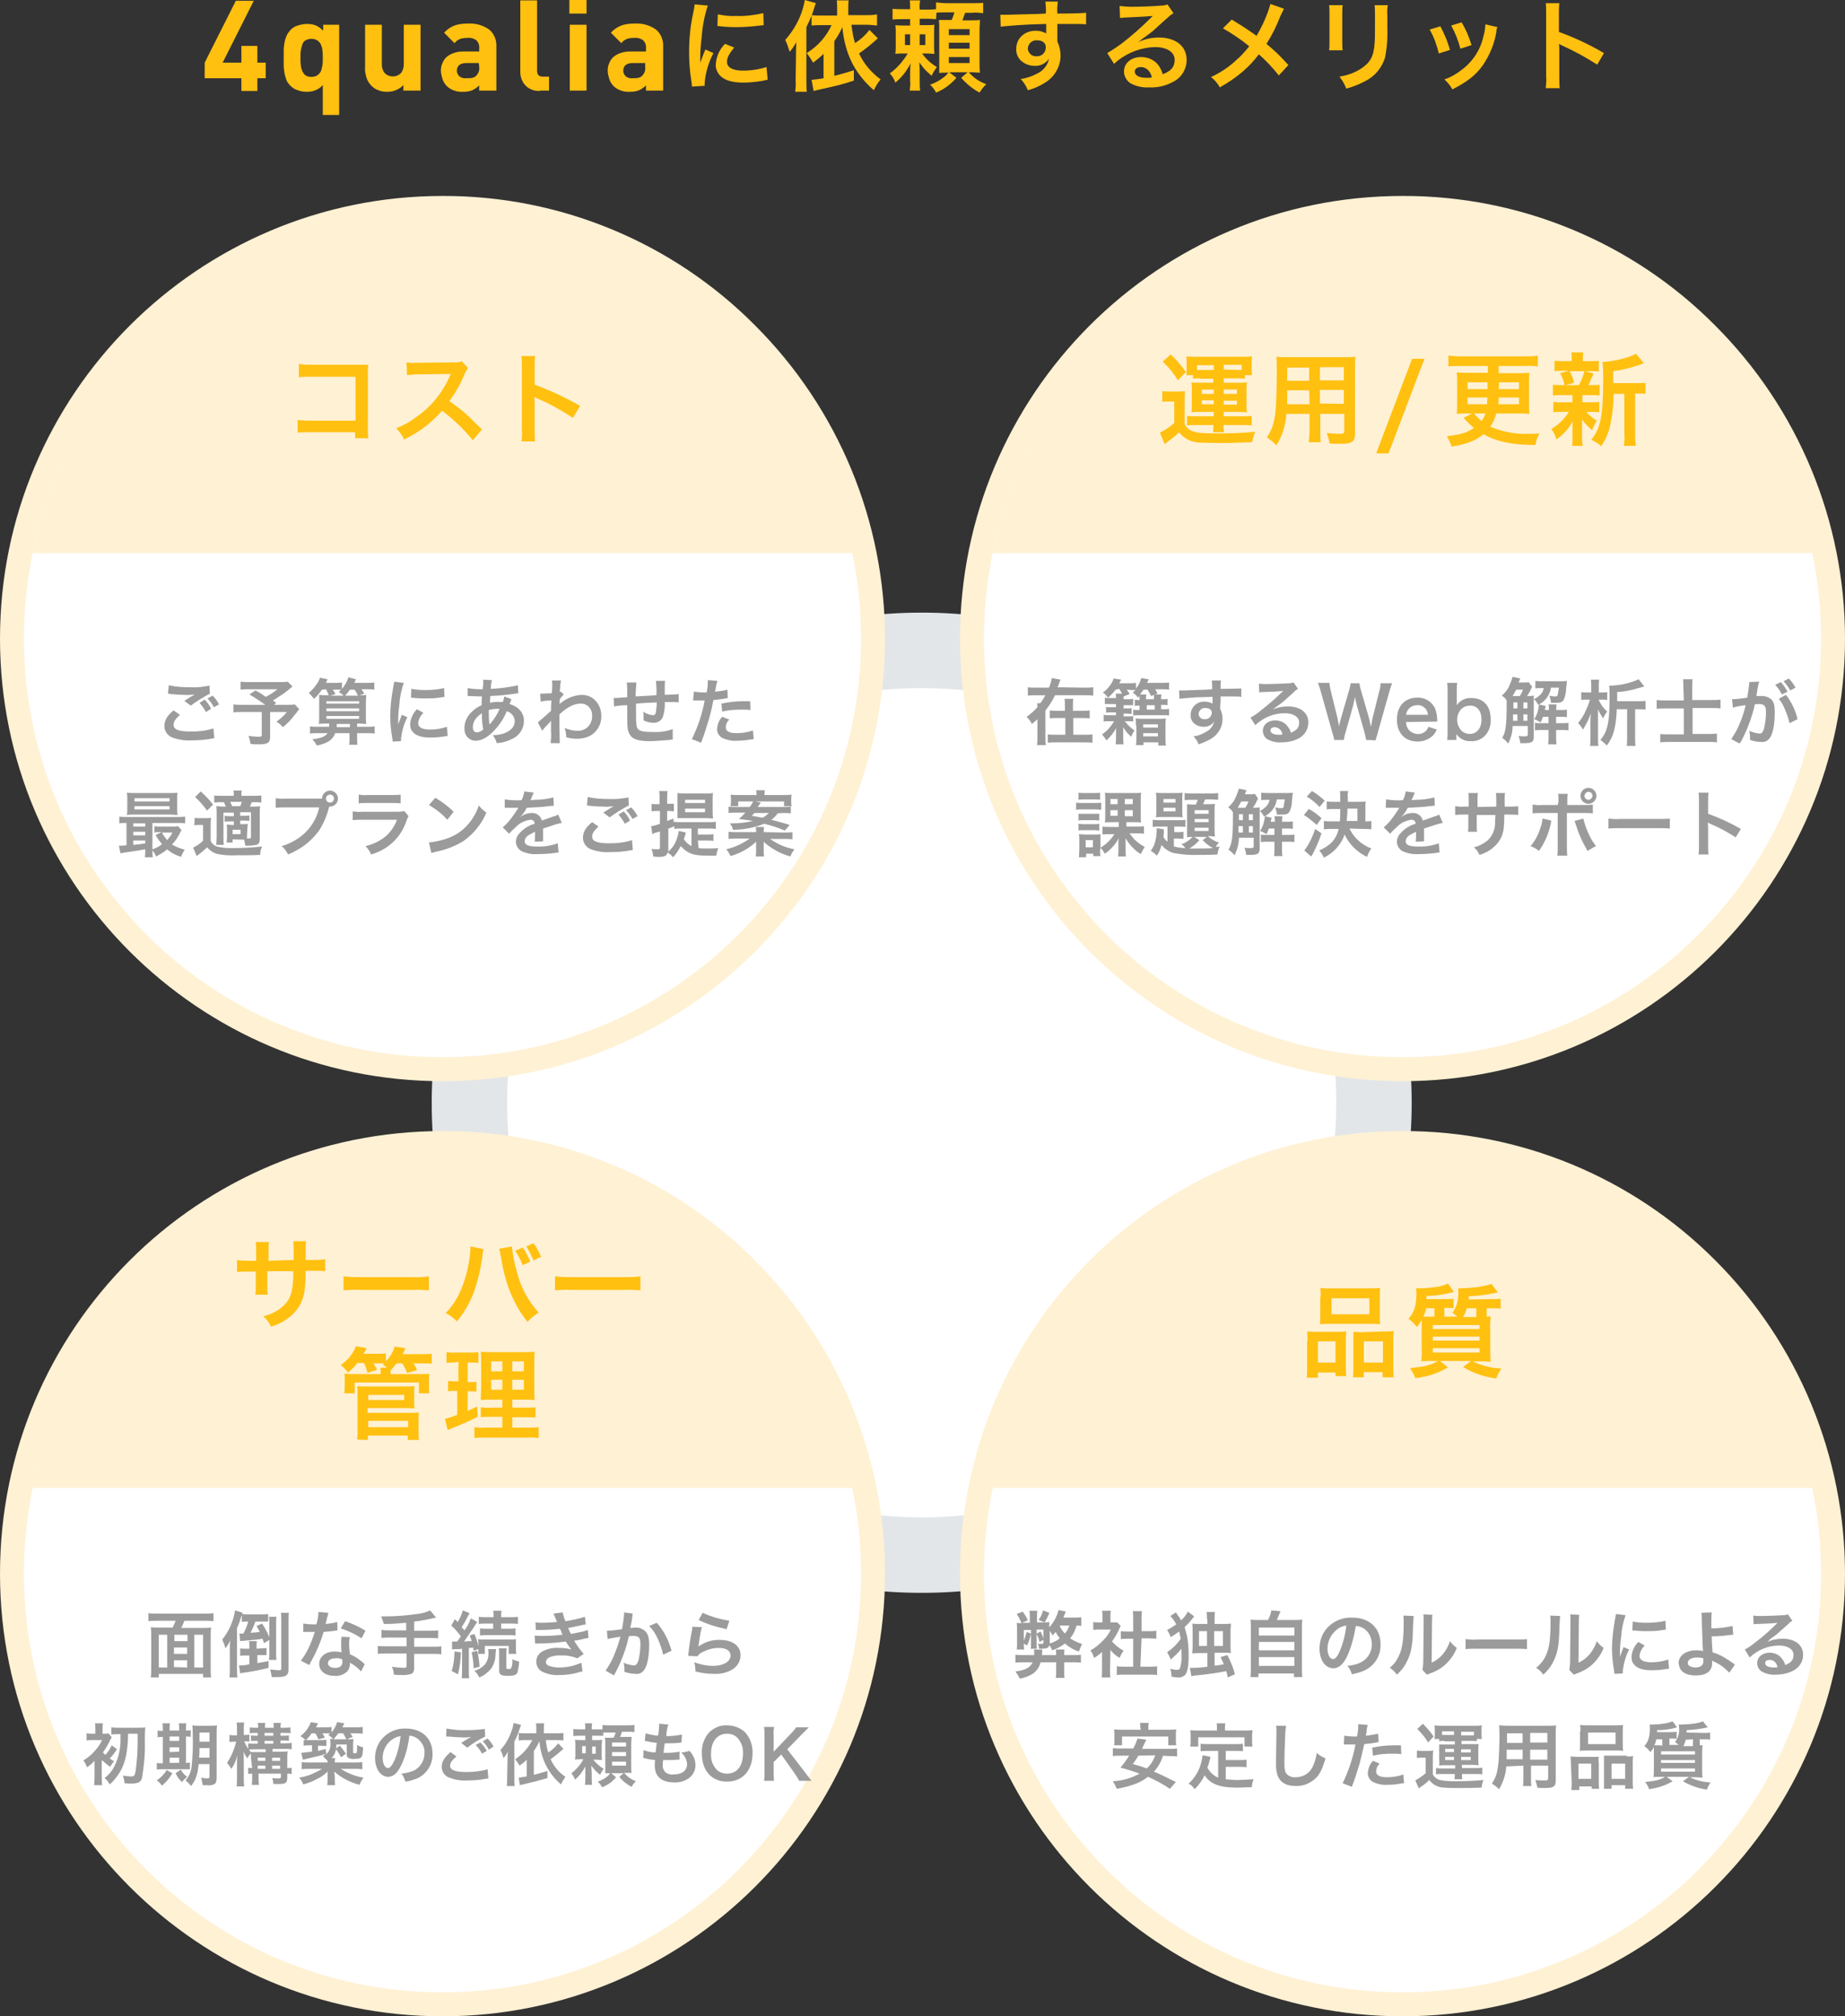<?xml version="1.0" encoding="utf-8"?>
<!-- Generator: Adobe Illustrator 24.3.0, SVG Export Plug-In . SVG Version: 6.00 Build 0)  -->
<svg version="1.1" id="fig_01" xmlns="http://www.w3.org/2000/svg" xmlns:xlink="http://www.w3.org/1999/xlink" x="0px" y="0px"
	 viewBox="0 0 462.4 505.2" style="enable-background:new 0 0 462.4 505.2;" xml:space="preserve">
<rect x="0" y="0" width="462.4" height="505.2" fill="#333333" stroke="none"/>
<style type="text/css">
	.st0{fill:#E3E6E8;}
	.st1{fill:#FFFFFF;}
	.st2{fill:#FFF1D4;}
	.st3{fill:#FFC010;}
	.st4{fill:#9B9B9B;}
</style>
<circle class="st0" cx="231" cy="276.3" r="122.8"/>
<circle class="st1" cx="231" cy="276.3" r="103.9"/>
<circle class="st1" cx="351.5" cy="160" r="107.9"/>
<path class="st2" d="M351.5,55.1c57.9,0,104.9,47,104.9,104.9s-47,104.9-104.9,104.9S246.6,218,246.6,160l0,0
	C246.6,102.1,293.6,55.1,351.5,55.1 M351.5,49.1c-61.3,0-110.9,49.7-110.9,110.9c0,61.3,49.7,110.9,110.9,110.9
	c61.3,0,110.9-49.7,110.9-110.9c0-29.4-11.7-57.6-32.5-78.4C409.2,60.7,380.9,49,351.5,49.1L351.5,49.1z"/>
<path class="st2" d="M351.5,55c-49.7,0-92.6,35-102.7,83.6h205.5C444.2,89.9,401.3,54.9,351.5,55z"/>
<circle class="st1" cx="110.9" cy="160" r="107.9"/>
<path class="st2" d="M110.9,55.1c57.9,0,104.9,47,104.9,104.9c0,57.9-47,104.9-104.9,104.9C53,264.9,6,218,6,160c0,0,0,0,0,0
	C6,102.1,53,55.1,110.9,55.1 M110.9,49.1C49.7,49.1,0,98.8,0,160s49.7,110.9,110.9,110.9S221.8,221.2,221.8,160
	c0-29.4-11.7-57.6-32.5-78.4C168.6,60.7,140.3,49,110.9,49.1z"/>
<path class="st2" d="M110.9,55C61.2,55,18.3,89.9,8.2,138.6h205.5C203.6,89.9,160.6,54.9,110.9,55z"/>
<circle class="st1" cx="110.9" cy="394.3" r="107.9"/>
<path class="st2" d="M110.9,289.4c57.9,0,104.9,47,104.9,104.9c0,57.9-47,104.9-104.9,104.9S6,452.3,6,394.3c0,0,0,0,0,0
	C6,336.4,53,289.4,110.9,289.4 M110.9,283.4C49.6,283.4,0,333,0,394.3s49.7,110.9,110.9,110.9s110.9-49.7,110.9-110.9
	c0-29.4-11.7-57.6-32.5-78.4C168.6,295,140.3,283.3,110.9,283.4z"/>
<path class="st2" d="M110.9,289.2c-49.7,0-92.7,34.9-102.7,83.6h205.5C203.6,324.2,160.6,289.2,110.9,289.2z"/>
<circle class="st1" cx="351.5" cy="394.3" r="107.9"/>
<path class="st2" d="M351.5,289.4c57.9,0,104.9,47,104.9,104.9s-47,104.9-104.9,104.9s-104.9-47-104.9-104.9
	S293.6,289.4,351.5,289.4L351.5,289.4 M351.5,283.4c-61.3,0-110.9,49.6-110.9,110.9c0,61.3,49.6,110.9,110.9,110.9
	s110.9-49.6,110.9-110.9c0-29.4-11.7-57.7-32.5-78.5C409.2,295,381,283.3,351.5,283.4L351.5,283.4z"/>
<path class="st2" d="M351.5,289.2c-49.7,0-92.6,35-102.7,83.6h205.5C444.2,324.2,401.3,289.2,351.5,289.2z"/>
<path class="st3" d="M64.5,19.6v3.2h-4v-3.2h-9.2v-3.9l7.8-15.5h4.5l-7.8,15.5h4.7v-4.2h4v4.2h2.1v3.9H64.5z"/>
<path class="st3" d="M80.9,28.8v-7.5c-0.5,0.6-1.1,1-1.8,1.3c-0.7,0.3-1.5,0.4-2.2,0.4c-0.8,0-1.5-0.1-2.3-0.4
	c-0.7-0.2-1.3-0.6-1.8-1.1c-0.4-0.4-0.8-0.9-1-1.4c-0.2-0.6-0.4-1.2-0.5-1.8c-0.1-0.6-0.2-1.3-0.2-1.9c0-0.7,0-1.3,0-1.9
	s0-1.2,0-1.9c0-0.6,0.1-1.3,0.2-1.9c0.1-0.6,0.3-1.2,0.5-1.7c0.2-0.5,0.6-1,1-1.5c0.5-0.5,1.1-0.9,1.8-1.1C75.3,6.2,76.1,6,76.9,6
	c0.8,0,1.6,0.1,2.3,0.4c0.7,0.3,1.3,0.8,1.8,1.3V6.2h4v22.6H80.9z M80.8,12.6c0-0.5-0.2-1-0.4-1.5c-0.2-0.4-0.5-0.7-0.9-1
	c-0.9-0.5-2-0.5-2.9,0c-0.4,0.2-0.7,0.6-0.8,1c-0.2,0.5-0.3,1-0.4,1.5c-0.1,0.6-0.1,1.2-0.1,1.9c0,0.6,0,1.3,0.1,1.9
	c0,0.5,0.2,1,0.4,1.5c0.2,0.4,0.5,0.8,0.8,1c0.9,0.5,2,0.5,2.9,0c0.4-0.3,0.7-0.6,0.9-1c0.2-0.5,0.3-1,0.4-1.5
	c0.1-0.6,0.1-1.3,0.1-1.9C80.9,13.9,80.9,13.2,80.8,12.6z"/>
<path class="st3" d="M101.1,22.8v-1.5c-0.5,0.6-1.2,1-1.9,1.3c-0.7,0.3-1.5,0.4-2.2,0.4c-0.8,0-1.5-0.1-2.2-0.4
	c-0.6-0.2-1.2-0.6-1.7-1.1c-0.6-0.6-1.1-1.4-1.3-2.2c-0.2-0.8-0.4-1.7-0.3-2.5V6.2h4.2v10c0,0.5,0.1,1,0.3,1.4
	c0.1,0.4,0.4,0.7,0.6,0.9c0.3,0.2,0.6,0.4,0.9,0.5c0.6,0.2,1.3,0.2,1.9,0c0.3-0.1,0.6-0.3,0.9-0.5c0.3-0.3,0.5-0.6,0.6-0.9
	c0.2-0.5,0.3-0.9,0.3-1.4v-10h4.2v16.5H101.1z"/>
<path class="st3" d="M120.1,22.8v-1.4c-0.5,0.5-1.1,0.9-1.7,1.2c-0.7,0.3-1.5,0.4-2.3,0.4c-1.5,0.1-3.1-0.4-4.2-1.5
	c-0.4-0.5-0.8-1-1-1.7c-0.2-0.7-0.4-1.4-0.4-2.1c0-0.6,0.1-1.3,0.4-1.9c0.2-0.6,0.6-1.1,1-1.5c0.5-0.4,1.1-0.8,1.8-1
	c0.8-0.3,1.6-0.4,2.5-0.4h3.9v-0.8c0.1-0.7-0.2-1.5-0.7-2c-0.7-0.5-1.5-0.7-2.4-0.6c-0.3,0-0.7,0-1,0.1c-0.3,0-0.5,0.1-0.8,0.2
	c-0.2,0.1-0.5,0.3-0.7,0.4c-0.2,0.2-0.4,0.4-0.6,0.6l-2.6-2.6c0.7-0.8,1.6-1.4,2.6-1.8c1.1-0.4,2.3-0.5,3.4-0.5
	c1.9-0.1,3.7,0.4,5.3,1.5c1.3,1.1,1.9,2.7,1.8,4.4v10.9H120.1z M120,15.8h-3.2c-0.6,0-1.2,0.1-1.7,0.5c-0.4,0.3-0.6,0.9-0.6,1.4
	c0,0.5,0.2,1,0.6,1.4c0.5,0.4,1.1,0.6,1.8,0.5c0.5,0,1,0,1.5-0.1c0.4-0.1,0.8-0.3,1.1-0.7c0.5-0.6,0.7-1.3,0.6-2.1L120,15.8z"/>
<path class="st3" d="M135.3,22.8c-0.8,0-1.5-0.1-2.2-0.4c-0.6-0.3-1.1-0.6-1.5-1.1c-0.4-0.4-0.7-1-0.9-1.5c-0.2-0.6-0.3-1.1-0.3-1.7
	V0.1h4.2v17.6c0,0.4,0.1,0.8,0.3,1.1c0.3,0.3,0.7,0.4,1.1,0.4h1.6v3.5H135.3z"/>
<path class="st3" d="M142.7,3.4V0h4.3v3.4L142.7,3.4z M142.8,22.8V6.2h4.2v16.5H142.8z"/>
<path class="st3" d="M161.9,22.8v-1.4c-0.5,0.5-1.1,0.9-1.7,1.2c-0.7,0.3-1.5,0.4-2.3,0.4c-1.5,0.1-3.1-0.4-4.2-1.5
	c-0.4-0.5-0.8-1-1-1.7c-0.2-0.7-0.4-1.4-0.4-2.1c0-0.6,0.1-1.3,0.4-1.9c0.2-0.6,0.6-1.1,1-1.5c0.5-0.4,1.1-0.8,1.8-1
	c0.8-0.3,1.6-0.4,2.5-0.4h3.9v-0.8c0.1-0.7-0.2-1.5-0.7-2c-0.7-0.5-1.5-0.7-2.4-0.6c-0.3,0-0.7,0-1,0.1c-0.3,0-0.5,0.1-0.8,0.2
	c-0.2,0.1-0.5,0.3-0.7,0.4c-0.2,0.2-0.4,0.4-0.6,0.6l-2.6-2.6c0.7-0.8,1.6-1.4,2.6-1.8c1.1-0.4,2.3-0.5,3.4-0.5
	c1.9-0.1,3.7,0.4,5.3,1.5c1.3,1.1,1.9,2.7,1.8,4.4v10.9H161.9z M161.8,15.8h-3.3c-0.6,0-1.2,0.1-1.7,0.5c-0.4,0.3-0.6,0.9-0.6,1.4
	c0,0.5,0.2,1,0.6,1.4c0.5,0.4,1.1,0.6,1.8,0.5c0.5,0,1,0,1.4-0.1c0.4-0.1,0.8-0.3,1.1-0.7c0.5-0.6,0.7-1.3,0.6-2.1V15.8z"/>
<path class="st3" d="M173.4,21.7c0-0.5,0-0.6-0.1-1.2c-0.4-2.5-0.6-4.9-0.6-7.4c0-3.3,0.3-6.5,1-9.7c0.2-0.8,0.3-1.5,0.4-2.3
	l3.3,0.3c-0.8,2.4-1.3,4.9-1.5,7.4c-0.2,1.8-0.4,3.7-0.4,5.5c0,0.5,0,0.7,0,1.4c0.4-1.1,0.8-2.2,1.3-3.3l2,0.9
	c-1.2,2.3-2,4.9-2.2,7.5c0,0.2,0,0.4,0,0.7L173.4,21.7z M184,11.9c-1.2,1.5-1.8,2.5-1.8,3.6c0,1.4,1.4,2.2,4,2.2c2,0,4-0.3,5.9-0.9
	l0.3,3.2c-0.3,0-0.7,0.1-1,0.2c-1.7,0.3-3.4,0.5-5.1,0.5c-3.1,0-5.1-0.7-6.2-2.2c-0.5-0.7-0.8-1.6-0.7-2.4c0.1-1.9,0.9-3.7,2.3-5.1
	L184,11.9z M179.9,3.6c1.5,0.3,3.1,0.5,4.6,0.4c2.3,0.1,4.5-0.2,6.8-0.7l0.1,3l-1.8,0.2c-1.8,0.2-3.5,0.3-5.3,0.3
	c-1.5,0-3-0.1-4.5-0.3L179.9,3.6z"/>
<path class="st3" d="M199.5,13.3c0-0.8,0-1.3,0.1-2.7c-0.5,0.8-1,1.6-1.7,2.4c-0.3-1-0.6-2-1.1-3c1.7-1.9,3.1-4.2,4-6.6
	c0.4-1.1,0.7-2.2,0.9-3.4l2.8,0.8c-0.2,0.4-0.3,0.7-0.4,1.1c-0.5,1.7-1.2,3.3-2,4.9v13.3c0,1.1,0,1.9,0.1,2.9h-2.9
	c0.1-1,0.2-1.9,0.1-2.9L199.5,13.3z M220,9.6c-1.5,1.4-3,2.6-4.7,3.8c1.2,2.6,3.1,4.8,5.4,6.5c-0.7,0.8-1.2,1.7-1.7,2.7
	c-4.8-4.2-7.2-9-7.9-15.8c-0.5,1.2-1.2,2.4-2,3.5V19c1.7-0.4,3.3-0.9,4.9-1.4v2.6c-3.5,1.1-3.5,1.1-8.9,2.3
	c-0.4,0.1-0.8,0.2-1.2,0.3l-0.5-2.8c1-0.1,2-0.2,3-0.4v-6.1c-0.8,0.8-1.7,1.5-2.6,2.2c-0.5-0.8-1-1.6-1.6-2.4c2.7-1.7,4.9-4.1,6.2-7
	h-2.4c-0.9,0-1.7,0-2.6,0.1V3.8c0.9,0.1,1.7,0.1,2.6,0.1h3.8v-2c0-0.6,0-1.2-0.1-1.8h3c-0.1,0.6-0.1,1.2-0.1,1.8v1.9h4.4
	c0.9,0,1.9,0,2.8-0.2v2.8c-0.9-0.1-1.9-0.2-2.8-0.2h-3.6c0.2,1.6,0.4,3.1,0.9,4.6c1.4-0.9,2.6-2,3.6-3.3L220,9.6z"/>
<path class="st3" d="M234.6,4.8c-0.6,0-1.1-0.1-2.1-0.1h-2v1.6h1.6c0.7,0,1.4,0,2.1-0.1c-0.1,0.7-0.1,1.3-0.1,2v3.3
	c0,0.7,0,1.3,0.1,2c-0.6,0-1-0.1-2-0.1h-1.1c1,1.4,2.2,2.5,3.7,3.4c-0.5,0.7-1,1.4-1.3,2.2c-0.3-0.3-0.7-0.6-1-0.9
	c-0.8-0.7-1.5-1.6-2.1-2.5c0.1,1.2,0.1,2,0.1,2.9v1.7c0,0.8,0,1.7,0.1,2.5H228c0.1-0.8,0.2-1.7,0.1-2.5v-1.6c0-0.9,0-1.7,0.1-2.7
	c-0.9,1.8-2.2,3.5-3.8,4.8c-0.3-0.9-0.8-1.7-1.4-2.3c1.8-1.3,3.3-3,4.5-5h-1c-1,0-1.4,0-2.1,0.1c0.1-0.8,0.1-1.5,0.1-2.3V8.5
	c0-0.7,0-1.5-0.1-2.2c0.8,0.1,1.6,0.1,2.4,0.1h1.3V4.8h-1.7c-0.9,0-1.8,0-2.7,0.1V2.2c0.9,0.1,1.8,0.1,2.7,0.1h1.7
	c0-0.7,0-1.5-0.1-2.2h2.6c-0.1,0.7-0.2,1.4-0.1,2.1v0.2h2.1c0.7,0,1.3,0,2-0.1V0.6c0.9,0.1,1.8,0.2,2.6,0.2h6.5c0.9,0,1.8,0,2.7-0.1
	v2.6c-0.9-0.1-1.8-0.2-2.7-0.1h-1.8c-0.3,0.8-0.5,1.3-0.7,1.9h2c1.3,0,1.8,0,2.4-0.1c0,0.7-0.1,1.4-0.1,2.4v8.2c0,1,0,1.9,0.1,2.6
	c-0.9,0-1.4-0.1-2.1-0.1h-0.7c1.2,1.4,2.7,2.4,4.4,3c-0.7,0.6-1.2,1.3-1.7,2.1c-1.7-0.9-3.3-2.2-4.6-3.7l1.6-1.4h-4.6l1.8,1.4
	c-1.4,1.6-3.1,2.9-5.1,3.7c-0.4-0.8-0.9-1.4-1.5-2c1.3-0.4,2.5-1.1,3.5-1.9c0.4-0.3,0.8-0.7,1.1-1.1h-0.4c-0.8,0-1.4,0-1.9,0.1
	c0-0.8,0-1.2,0-2.3V7.3c0-1.1,0-1.6-0.1-2.3c0.6,0,1,0,2.1,0h1.1c0.3-0.6,0.5-1.2,0.7-1.9h-2.7c-0.6,0-1.2,0-1.8,0.1L234.6,4.8z
	 M226.8,8.6v2.7h1.3V8.6H226.8z M230.5,11.3h1.4V8.6h-1.4V11.3z M237.8,8.8h5.2V7.3h-5.2V8.8z M237.8,12.2h5.2v-1.5h-5.2V12.2z
	 M237.8,15.8h5.2v-1.5h-5.2V15.8z"/>
<path class="st3" d="M265,9.8c0,0.1,0,0.3,0,0.6c0.5,1.1,0.8,2.3,0.8,3.5c0,2.7-1.4,5.2-3.7,6.7c-1.4,0.9-2.9,1.6-4.5,2
	c-0.4-1-1-2-1.8-2.8c1.5-0.2,2.9-0.7,4.2-1.4c1.5-0.7,2.6-2.1,2.9-3.7c-0.8,1.2-2.2,1.9-3.6,1.8c-1,0-2.1-0.3-2.9-0.9
	c-1.1-0.7-1.8-2-1.7-3.4c0-2.6,2.1-4.5,4.9-4.5c0.9,0,1.8,0.2,2.6,0.7c0-0.1,0-0.2,0-0.3c0,0,0-1.4,0-2.1c-3.5,0.1-5.9,0.2-7,0.3
	c-3.8,0.3-3.8,0.3-4.4,0.4l-0.1-3c0.4,0,0.8,0,1.2,0c0.6,0,1,0,4.2-0.1l3.9-0.1l2.1-0.1c0.1-1,0-2-0.1-3h3.1c-0.1,1-0.2,2-0.1,3
	c4.3,0,6.3-0.1,7.2-0.2v2.9C271.3,6,270.1,6,268,6c-0.6,0-1,0-3,0v1.6L265,9.8z M259.9,10.1c-1.2-0.1-2.2,0.8-2.3,2c0,1.1,0.9,2,2,2
	c0,0,0.1,0,0.1,0c1.3,0.1,2.3-0.8,2.4-2.1c0-0.1,0-0.1,0-0.2C262.1,10.8,261.3,10.1,259.9,10.1z"/>
<path class="st3" d="M285.2,10.6c1.6-0.8,3.4-1.2,5.2-1.2c4.3,0,7,2.2,7,5.6c0,2.3-1.3,4.5-3.4,5.5c-1.8,1-3.9,1.5-6,1.4
	c-1.7,0.1-3.4-0.3-4.8-1.1c-0.9-0.7-1.5-1.7-1.5-2.9c0-2.1,1.8-3.6,4.3-3.6c1.7,0,3.3,0.7,4.3,2c0.5,0.7,0.9,1.5,1.1,2.3
	c2.1-0.8,3-1.8,3-3.6c0-1.9-1.9-3.2-4.9-3.2c-3.8,0.1-7.5,1.6-10.3,4.2l-1.7-2.7c1.2-0.7,2.4-1.5,3.5-2.3c2.6-2,5.1-4.2,7.4-6.5
	l0.5-0.5l0,0c-1,0.1-2.5,0.2-7,0.4c-0.4,0-0.8,0.1-1.2,0.1l-0.1-3c1,0.1,2,0.2,2.9,0.2c2.1,0,5.2-0.1,7.6-0.3c0.5,0,1.1-0.1,1.5-0.3
	l1.5,2.2c-0.5,0.3-0.9,0.6-1.3,1c-1.3,1.1-3.1,2.8-3.9,3.5c-0.5,0.4-2.2,1.7-2.7,2C285.8,10.2,285.6,10.3,285.2,10.6L285.2,10.6z
	 M285.9,16.8c-0.9,0-1.5,0.5-1.5,1.1c0,1,1.1,1.6,3,1.6c0.4,0,0.9,0,1.3-0.1C288.3,17.8,287.3,16.8,285.9,16.8z"/>
<path class="st3" d="M321.8,2.2c-0.3,0.6-0.6,1.2-0.9,1.8c-0.9,2.4-2.1,4.8-3.5,7c2,1.6,3.8,3.4,5.5,5.3l-2.4,2.6
	c-1.5-1.9-3.2-3.7-5-5.3c-1.1,1.5-2.4,2.9-3.9,4.2c-1.8,1.6-3.8,2.9-5.9,4.1c-0.5-1-1.3-1.9-2.2-2.6c2.4-1.1,4.5-2.5,6.4-4.3
	c1.2-1,2.2-2.2,3.2-3.4c-2.1-1.7-4.3-3.2-6.6-4.5l2.2-2.2c1.8,1.1,2.9,1.8,4.1,2.6c1.9,1.3,1.9,1.3,2.1,1.5c1.5-2.5,2.7-5.2,3.5-8
	L321.8,2.2z"/>
<path class="st3" d="M336.5,1.3c-0.1,0.7-0.1,1.5-0.1,2.2v6.9c0,0.7,0,1.5,0.1,2.2h-3.4c0.1-0.7,0.1-1.5,0.1-2.2V3.5
	c0-0.7,0-1.5-0.1-2.2L336.5,1.3z M347.8,1.3c-0.1,0.8-0.2,1.5-0.1,2.3V7c0.1,2.5-0.1,5.1-0.6,7.5c-0.8,2.5-2.5,4.6-4.9,5.8
	c-1.5,0.8-3.2,1.5-4.8,1.9c-0.4-1.1-1-2.1-1.7-3c1.9-0.3,3.7-0.9,5.4-2c2.3-1.5,3.2-3.1,3.4-6.3c0.1-1.1,0.1-2.2,0.1-4.2v-3
	c0-0.8,0-1.6-0.1-2.4L347.8,1.3z"/>
<path class="st3" d="M361,6.6c1,1.9,1.8,3.8,2.4,5.9l-2.8,0.9c-0.5-2.1-1.2-4.1-2.3-6L361,6.6z M375.3,6.8c-0.2,0.4-0.3,0.8-0.3,1.3
	c-0.5,3-1.7,5.8-3.4,8.3c-1.8,2.5-3.9,4.1-7.6,6c-0.5-0.9-1.2-1.8-2-2.5c1.5-0.5,2.9-1.3,4.2-2.3c2.9-2.1,4.9-5.2,5.6-8.6
	c0.3-0.9,0.4-1.9,0.5-2.9L375.3,6.8z M366.3,5.6c1.1,1.8,1.9,3.7,2.5,5.7l-2.8,0.9c-0.5-2-1.3-4-2.3-5.8L366.3,5.6z"/>
<path class="st3" d="M387.4,22c0.1-0.9,0.2-1.9,0.1-2.8V3.3c0-0.8,0-1.7-0.1-2.5h3.4c-0.1,0.9-0.1,1.7-0.1,2.6V8
	c3.9,1.4,7.7,3.2,11.3,5.3l-1.7,2.9c-2.8-1.8-5.7-3.4-8.8-4.8c-0.3-0.1-0.6-0.3-0.8-0.4c0.1,0.6,0.1,1.1,0.1,1.7v6.6
	c0,0.9,0,1.8,0.1,2.8H387.4z"/>
<path class="st3" d="M77.7,108.3c-1,0-2.1,0-3.1,0.1v-3.2c1,0.2,2.1,0.2,3.1,0.2h11.4V94.4h-11c-1.1,0-2.1,0-3.2,0.1v-3.3
	c1.1,0.2,2.2,0.2,3.2,0.2h12c1.3,0,1.3,0,2.2,0c-0.1,0.7-0.1,1.4-0.1,2.1v13.7c0,0.9,0,1.7,0.1,2.6H89v-1.5L77.7,108.3z"/>
<path class="st3" d="M118.5,110.3c-2.3-2.8-4.8-5.2-7.7-7.4c-2.6,3-5.9,5.5-9.5,7.2c-0.5-1-1.2-2-2-2.8c1.8-0.7,3.5-1.6,5-2.8
	c3.7-2.5,6.6-6.1,8.4-10.2l0.3-0.6c-0.4,0-0.4,0-8.3,0.1c-0.9,0-1.8,0.1-2.7,0.2l-0.1-3.2c0.7,0.1,1.5,0.2,2.2,0.1h0.6l8.8-0.1
	c0.8,0.1,1.5,0,2.2-0.3l1.6,1.7c-0.3,0.4-0.6,0.9-0.8,1.4c-1,2.4-2.3,4.8-3.9,6.9c1.6,1.1,3.2,2.3,4.6,3.6c0.6,0.6,0.6,0.6,3.6,3.5
	L118.5,110.3z"/>
<path class="st3" d="M130.7,110.6c0.1-0.9,0.2-1.9,0.1-2.8v-16c0-0.9,0-1.7-0.1-2.6h3.4c-0.1,0.9-0.1,1.8-0.1,2.6v4.6
	c3.9,1.4,7.7,3.2,11.4,5.3l-1.8,3c-2.8-1.8-5.7-3.5-8.8-4.8c-0.3-0.1-0.6-0.3-0.9-0.4c0.1,0.6,0.1,1.1,0.1,1.7v6.6
	c0,1.3,0,2,0.1,2.8L130.7,110.6z"/>
<path class="st4" d="M45.1,179.1c-1.1,1-1.6,1.7-1.6,2.5c0,1.2,1.3,1.7,4.4,1.7c1.9,0,3.8-0.2,5.6-0.8l0.2,2.5c-0.3,0-0.4,0-0.8,0.1
	c-1.6,0.3-3.2,0.4-4.9,0.4c-1.5,0.1-3-0.1-4.5-0.6c-1.4-0.4-2.3-1.6-2.3-3c0-1.4,0.7-2.6,2.3-3.9L45.1,179.1z M42.3,171.7
	c1.8,0.4,3.6,0.5,5.4,0.5c1.6,0.1,3.2-0.1,4.8-0.4l0.1,2c-1.7,0.9-3.3,1.9-4.8,3l-1.6-1.2c0.9-0.6,1.8-1.1,2.6-1.6
	c-0.9,0.1-1.8,0.2-2.7,0.1c-1.1,0-2.2-0.1-3.3-0.2l-0.7-0.1L42.3,171.7z M51.3,175.3c0.7,0.7,1.2,1.4,1.6,2.3l-1.3,0.8
	c-0.4-0.8-1-1.6-1.6-2.3L51.3,175.3z M53.6,177.2c-0.4-0.8-1-1.6-1.6-2.2l1.3-0.7c0.6,0.6,1.2,1.4,1.6,2.2L53.6,177.2z"/>
<path class="st4" d="M73.3,172c-0.7,0.6-1.4,1.2-2.1,1.7c-1.1,0.7-1.9,1.3-2.8,1.8l0.8,0.6l-0.5,0.5h3.2c0.7,0,1.3,0,2-0.1l1.1,1.2
	c0,0-0.4,0.5-1.2,1.5c-0.8,1.1-1.8,2.1-2.9,3c-0.4-0.5-1-1-1.6-1.4c1-0.7,1.9-1.5,2.6-2.4h-4.2v6.2c0,1.5-0.6,1.9-2.8,1.9
	c-0.6,0-1.5,0-2.1-0.1c-0.1-0.7-0.3-1.4-0.5-2c0.9,0.1,1.7,0.2,2.6,0.2c0.6,0,0.7-0.1,0.7-0.5v-5.7h-4.8c-0.8,0-1.5,0-2.3,0.1v-2
	c0.8,0.1,1.6,0.1,2.4,0.1h5.6c-1.3-0.9-2.6-1.8-4-2.6L64,173c1.2,0.6,1.6,0.9,2.6,1.6c1-0.5,2-1.1,2.9-1.9h-7c-0.7,0-1.4,0-2.2,0.1
	v-2c0.7,0.1,1.5,0.1,2.2,0.1h8c0.5,0,1,0,1.6-0.1L73.3,172z"/>
<path class="st4" d="M80.7,172.8c-0.6,0.8-1.2,1.6-2,2.3c-0.4-0.5-0.8-1-1.3-1.5c0.7-0.6,1.4-1.3,1.9-2.1c0.4-0.5,0.7-1.1,0.9-1.7
	l1.9,0.4c-0.1,0.1-0.2,0.4-0.4,0.9h2.3c0.6,0,1.1,0,1.7-0.1v1.6c0.7-0.8,1.3-1.8,1.6-2.9l1.9,0.5l-0.4,0.9H92c0.6,0,1.2,0,1.8-0.1
	v1.8c-0.6-0.1-1.2-0.1-1.8-0.1h-1.4c0.2,0.4,0.5,0.7,0.7,1.1l-1.2,0.4c0.9,0,1.3,0,1.7-0.1c0,0.5-0.1,1-0.1,2v3.4
	c0,0.6,0,1.3,0.1,1.9c-0.6,0-0.9-0.1-1.9-0.1h-0.4v0.8h2.3c0.7,0,1.4,0,2.1-0.1v1.8c-0.7-0.1-1.4-0.1-2.1-0.1h-2.3v1.3
	c0,0.5,0,1.1,0.1,1.6h-2.1c0.1-0.5,0.1-1.1,0.1-1.6v-1.3H84c-0.3,0.9-0.9,1.6-1.7,2.1c-0.9,0.5-1.8,0.8-2.9,1
	c-0.3-0.6-0.7-1.1-1.1-1.6c0.7,0,1.5-0.2,2.2-0.4c0.6-0.2,1.2-0.5,1.6-1.1h-2.4c-0.7,0-1.3,0-2,0.1v-1.8c0.7,0.1,1.3,0.1,2,0.1h2.8
	c0-0.3,0-0.4,0-0.8h-0.7c-1,0-1.3,0-1.9,0.1c0.1-0.6,0.1-1.2,0.1-1.8v-4.2c0-0.5,0-0.9,0-1.3c0.4,0,0.7,0.1,1.4,0.1h1
	c-0.2-0.5-0.4-1-0.7-1.5L80.7,172.8z M81.8,176.3H90v-0.6h-8.2L81.8,176.3z M81.8,178.2H90v-0.7h-8.2L81.8,178.2z M81.8,180.1H90
	v-0.7h-8.2L81.8,180.1z M83.4,172.8c0.3,0.4,0.5,0.8,0.7,1.1l-1.3,0.4h3.3c-0.4-0.4-0.8-0.7-1.2-0.9c0.2-0.2,0.4-0.4,0.6-0.6
	c-0.4,0-0.8,0-1.3,0L83.4,172.8z M87.7,182.2v-0.8h-3.3c0,0.3,0,0.5,0,0.8H87.7z M89.7,174.3c-0.2-0.5-0.5-1.1-0.9-1.5h-1.1
	c-0.4,0.5-0.8,1.1-1.2,1.5L89.7,174.3z"/>
<path class="st4" d="M98.4,185.8c0-0.3,0-0.4-0.1-0.9c-0.3-1.8-0.5-3.6-0.5-5.4c0-2.4,0.3-4.7,0.7-7c0.1-0.5,0.2-1.1,0.3-1.7
	l2.4,0.3c-0.6,1.7-1,3.5-1.1,5.4c-0.2,1.3-0.3,2.7-0.3,4c0,0.4,0,0.5,0,1c0.3-0.8,0.6-1.6,0.9-2.4l1.4,0.6c-0.9,1.7-1.4,3.6-1.6,5.5
	c0,0.1,0,0.3,0,0.5L98.4,185.8z M106.1,178.6c-0.7,0.7-1.2,1.6-1.3,2.6c0,1,1,1.6,2.9,1.6c1.5,0,2.9-0.2,4.3-0.7l0.2,2.3
	c-0.2,0-0.5,0.1-0.7,0.1c-1.2,0.2-2.5,0.3-3.7,0.3c-2.2,0-3.7-0.5-4.5-1.6c-0.4-0.5-0.5-1.1-0.5-1.8c0.1-1.4,0.7-2.7,1.7-3.7
	L106.1,178.6z M103.1,172.6c1.1,0.2,2.2,0.3,3.3,0.3c1.6,0,3.3-0.1,4.9-0.5l0.1,2.2l-1.3,0.2c-1.3,0.2-2.6,0.2-3.9,0.2
	c-1.1,0-2.2-0.1-3.2-0.2L103.1,172.6z"/>
<path class="st4" d="M128.2,175.2c-0.1,0.2-0.2,0.3-0.2,0.5c-0.2,0.5-0.2,0.5-0.3,0.7c0.7,0.2,1.3,0.5,1.9,0.9
	c1.1,0.8,1.8,2.1,1.7,3.4c0,2-1.3,3.8-3.1,4.5c-1.1,0.6-2.4,0.9-3.7,1c-0.2-0.7-0.5-1.4-1-2c1.2,0,2.4-0.2,3.4-0.7
	c1.4-0.7,2.1-1.6,2.1-2.8c0-1.2-0.9-2.2-2-2.5c-0.7,1.8-1.8,3.4-3.1,4.8c-1.6,1.7-3.2,2.6-4.7,2.6c-1.6,0-2.8-1.3-2.8-2.9
	c0-0.1,0-0.2,0-0.3c0-1.5,0.7-3,1.8-4c0.7-0.7,1.5-1.3,2.5-1.7c0-0.6,0-1.3,0.1-2.2c-0.2,0-1.2,0-2.9-0.1h-0.3c-0.1,0-0.3,0-0.4,0
	v-2c1.1,0.2,2.2,0.3,3.4,0.3h0.4c0-0.4,0-0.4,0.1-1.1c0-0.2,0-0.7,0-1c0-0.1,0-0.2,0-0.3l2.2,0.1c-0.2,0.7-0.3,1.5-0.3,2.2
	c2.3-0.1,4.6-0.4,6.8-0.9l0.1,2c-0.3,0-0.3,0-0.7,0.1c-2.1,0.3-4.2,0.5-6.3,0.6c-0.1,0.8-0.1,1.4-0.1,1.7c0.8-0.2,1.6-0.3,2.5-0.2
	c0.2,0,0.5,0,0.7,0c0.2-0.4,0.3-0.9,0.4-1.4L128.2,175.2z M119.3,180c-0.5,0.6-0.8,1.4-0.8,2.2c0,0.8,0.4,1.3,1,1.3
	c0.6,0,1.1-0.3,1.6-0.7c-0.2-1.3-0.4-2.7-0.3-4.1C120.2,179.1,119.7,179.5,119.3,180z M122.8,181.5c0.1-0.1,0.1-0.2,0.2-0.3
	c0.9-1.1,1.7-2.3,2.2-3.6c-0.2,0-0.3,0-0.5,0c-0.7,0-1.5,0.1-2.2,0.3c0,1,0,2.1,0.1,3.1c0,0.1,0,0.2,0,0.2
	C122.7,181.4,122.7,181.4,122.8,181.5L122.8,181.5z"/>
<path class="st4" d="M134.8,181c1.1-0.9,2.2-1.9,3.3-2.9c0-1.1,0-1.1,0.1-2.6c-0.9,0-1.8,0.1-2.7,0.3l-0.1-2h0.6
	c0.3,0,1.3-0.1,2.3-0.1c0-0.4,0.1-0.9,0.1-1.4c0-0.4,0-0.6,0-0.8v-0.2c0-0.3,0-0.5-0.1-0.8h2.3c-0.1,0.6-0.2,1.1-0.2,1.7l-0.1,0.9
	v0.3c0.1,0,0.2,0,0.3-0.1l0.7,0.7c-0.4,0.4-0.7,0.7-1,1.2c0,0.8-0.1,1.2-0.1,1.2l0,0c0.1-0.1,0.3-0.2,0.4-0.3c1.5-1.2,3.3-1.9,5.2-2
	c1.3,0,2.6,0.5,3.5,1.5c0.9,1,1.4,2.3,1.4,3.7c0.1,2.1-1,4.1-2.9,5.1c-1,0.5-2.1,0.7-3.2,0.7c-0.9,0-1.8-0.1-2.7-0.4
	c0-0.8-0.1-1.6-0.4-2.3c1,0.4,2.1,0.7,3.2,0.7c2,0.1,3.6-1.4,3.7-3.4c0-0.1,0-0.2,0-0.3c0.1-1.6-1-3-2.6-3.1c-0.1,0-0.3,0-0.4,0
	c-1.5,0-3.3,0.9-5.2,2.7v1.8c0,2.6,0.1,4.6,0.1,5.4h-2.3c0.1-1,0.2-1.9,0.1-2.9v-1.6c0-0.5,0-0.7,0-1.1l0,0
	c-0.2,0.3-0.5,0.6-0.8,0.9c-0.5,0.5-1,1-1.4,1.6L134.8,181z"/>
<path class="st4" d="M168.6,185.3c-0.3,0-0.5,0-0.8,0.1c-1.3,0.1-3.7,0.3-4.9,0.3c-3.4,0-4.8-0.6-5.4-2.4c-0.3-0.8-0.3-1.8-0.3-4.9
	c0-0.3,0-0.3,0-1.7c-1.1,0-2.2,0.1-3.3,0.3l-0.1-2.1h0.5c0.2,0,1.2-0.1,2.9-0.2c0-0.3,0-0.4,0-0.6c0-1,0-2-0.1-3.1h2.4
	c-0.1,1.2-0.2,2.3-0.2,3.5l5.2-0.3c0.1-1.2,0-2.4-0.1-3.6h2.3c-0.1,0.4-0.1,0.8-0.1,1.2v2.3c2.9-0.1,2.9-0.1,3.5-0.2v2.1
	c-0.3,0-0.7-0.1-1-0.1h-2.5c0.1,1.3-0.1,2.6-0.5,3.8c-0.4,0.9-1.3,1.4-2.2,1.4c-0.9,0-1.8-0.2-2.6-0.6c0-0.4,0-0.5,0-0.7
	c0-0.5,0-1-0.1-1.5c0.7,0.5,1.5,0.8,2.4,0.9c0.5,0,0.7-0.2,0.8-0.9c0.1-0.7,0.2-1.5,0.2-2.3c-2.7,0.1-2.7,0.1-5.2,0.3v0.5
	c0,0.1,0,0.1,0,1v0.4c0,0.9,0,2.9,0.1,3.3c0.1,1.5,0.9,1.9,3.9,1.9c1.8,0.1,3.5-0.1,5.2-0.7L168.6,185.3z"/>
<path class="st4" d="M173.9,173.3c0.8,0.1,1.6,0.2,2.4,0.2h0.8c0.2-0.9,0.3-1.8,0.3-2.8c0-0.1,0-0.2,0-0.3l2.4,0.2
	c-0.2,0.6-0.3,1.1-0.4,1.7c-0.1,0.5-0.1,0.6-0.2,1c1-0.1,2.1-0.2,3.1-0.5l0.1,2.1l-0.6,0.1c-1,0.2-2,0.3-3,0.4
	c-0.2,1.1-0.6,3-1.1,4.7c-0.6,2-1.2,4-2,6l-2.3-0.9c1.5-3.1,2.6-6.3,3.2-9.7h-1.9c-0.3,0-0.6,0-0.7,0c-0.1,0-0.2,0-0.3,0
	L173.9,173.3z M182.8,180.3c-0.6,0.5-0.9,1.2-0.9,2c0,0.9,0.9,1.4,2.7,1.4c1.4,0,2.8-0.2,4.1-0.7l0.2,2.2c-0.3,0-0.5,0.1-0.9,0.1
	c-1.1,0.2-2.2,0.3-3.4,0.3c-1.2,0.1-2.5-0.2-3.6-0.7c-0.8-0.5-1.3-1.3-1.3-2.2c0.1-1.2,0.5-2.3,1.3-3.1L182.8,180.3z M188.1,177.9
	c-0.8-0.1-1.5-0.1-2.3-0.1c-1.6,0-3.2,0.1-4.8,0.5l-0.2-2c1.8-0.4,3.6-0.6,5.4-0.6h1.8L188.1,177.9z"/>
<path class="st4" d="M36.4,212.8c-1.7,0.3-1.7,0.3-3.7,0.6c-1.4,0.2-2.1,0.3-2.5,0.4l-0.4-1.9c0.1,0,0.2,0,0.3,0
	c0.3,0,0.8,0,1.6-0.1v-5.6c-0.6,0-1.2,0-1.8,0.1v-1.7c0.6,0.1,1.2,0.1,1.9,0.1h12.7c0.6,0,1.3,0,1.9-0.1v1.7
	c-0.6-0.1-1.3-0.1-1.9-0.1h-6.3v6.6c0.9-0.3,1.7-0.7,2.4-1.3c-0.6-0.7-1.2-1.5-1.6-2.3l1.5-0.7H40c-0.5,0-0.9,0-1.3,0.1V207
	c0.5,0.1,1,0.1,1.5,0.1h3c0.5,0,0.9,0,1.4-0.1l0.9,1c-0.1,0.2-0.2,0.3-0.3,0.5c-0.5,1.1-1.2,2.2-2.1,3.1c1,0.6,2.1,1,3.2,1.3
	c-0.4,0.6-0.7,1.1-0.9,1.8c-1.3-0.4-2.5-1-3.5-1.9c-0.8,0.7-1.8,1.3-2.8,1.8c-0.2-0.6-0.5-1.1-0.9-1.5c0,0.6,0,1.2,0.1,1.7h-2
	c0.1-0.6,0.1-1.2,0.1-1.8L36.4,212.8z M44.4,202.6c0,0.5,0,1,0.1,1.6c-0.4,0-1.1-0.1-1.7-0.1h-9.2c-0.8,0-1.3,0-1.8,0.1
	c0.1-0.5,0.1-1,0.1-1.6v-2.4c0-0.5,0-1-0.1-1.6c0.6,0.1,1.1,0.1,1.9,0.1h8.9c0.8,0,1.3,0,1.9-0.1c-0.1,0.5-0.1,1-0.1,1.6L44.4,202.6
	z M36.4,206.3h-3v0.8h3V206.3z M36.4,208.4h-3v0.9h3V208.4z M36.4,210.6h-3v1.1c0.9-0.1,1.3-0.1,3-0.4V210.6z M33.7,200.8h8.8V200
	h-8.8L33.7,200.8z M33.7,202.8h8.8V202h-8.8L33.7,202.8z M40.6,208.6c0.3,0.7,0.8,1.3,1.3,1.9c0.5-0.6,1-1.2,1.3-1.9H40.6z"/>
<path class="st4" d="M48.8,204.9c0.5,0.1,1,0.1,1.4,0.1h1.3c0.5,0,0.9,0,1.4-0.1c-0.1,0.7-0.1,1.3-0.1,2v3.8c0.2,0.4,0.4,0.7,0.8,1
	c0.4,0.3,0.7,0.4,1.2,0.5c1,0.2,1.9,0.3,2.9,0.3c2.7,0,5.3-0.1,8-0.4c-0.3,0.6-0.5,1.3-0.5,2.1c-1.8,0.1-3.8,0.1-5.8,0.1
	c-1.7,0.1-3.5,0-5.2-0.4c-0.9-0.3-1.7-0.9-2.3-1.6c-0.8,0.8-1.7,1.5-2.6,2.2l-0.9-2.1c0.9-0.5,1.8-1,2.5-1.8v-3.9h-1
	c-0.4,0-0.8,0-1.2,0.1L48.8,204.9z M50.3,198.3c1.1,1,2.2,2.1,3.1,3.3l-1.5,1.5c-0.9-1.2-1.9-2.4-3-3.4L50.3,198.3z M58.3,210.3v0.8
	h-1.5c0-0.4,0.1-0.8,0.1-1.2v-2.1c0-0.4,0-0.8-0.1-1.2c0.4,0,0.8,0.1,1.3,0.1h0.5v-0.9h-0.8c-0.5,0-1,0-1.5,0.1v-1.5
	c0.5,0.1,1,0.1,1.5,0.1h0.8v-0.9h-2.6v6.1c0,0.7,0,1.3,0.1,2h-1.9c0-0.5,0.1-1.3,0.1-2v-5.8c0-0.9,0-1.3-0.1-1.9
	c0.5,0,1,0.1,1.9,0.1h0.5c-0.2-0.4-0.3-0.8-0.5-1.1h-0.5c-0.6,0-1.2,0-1.9,0.1v-1.8c0.6,0.1,1.3,0.1,1.9,0.1h3c0-0.4,0-0.9-0.1-1.3
	h2.1c-0.1,0.4-0.1,0.9-0.1,1.3h3.1c0.6,0,1.2,0,1.9-0.1v1.8c-0.6-0.1-1.2-0.1-1.7-0.1h-0.7c-0.2,0.4-0.3,0.8-0.5,1.1h0.8
	c0.6,0,1.2,0,1.8-0.1c-0.1,0.6-0.1,1.3-0.1,1.9v6.2c0,1-0.2,1.4-0.9,1.6c-0.7,0.1-1.3,0.2-2,0.2c-0.1,0-0.3,0-0.7,0
	c-0.1-0.5-0.2-1-0.3-1.5L58.3,210.3z M60.2,202c0.1-0.3,0.3-0.6,0.4-1.1h-2.9c0.2,0.4,0.3,0.7,0.5,1.1H60.2z M58.3,209h2v-1.1h-2
	V209z M61.9,209.3v0.8h0.3c0.6,0,0.7-0.1,0.7-0.4v-6.2h-2.7v0.9H61c0.5,0,1,0,1.5-0.1v1.4c-0.5-0.1-1-0.1-1.5-0.1h-0.8v0.9h0.7
	c0.4,0,0.8,0,1.2-0.1c0,0.3-0.1,0.7-0.1,1.2L61.9,209.3z"/>
<path class="st4" d="M79.7,200.1c0.3,0,0.6,0,1,0c0-1.1,0.9-2,2-2s2,0.9,2,2s-0.9,2-2,2h-0.2c-0.5,2.1-1.3,4-2.4,5.8
	c-1.2,1.7-2.7,3.2-4.5,4.4c-1.1,0.7-2.2,1.3-3.4,1.8c-0.4-0.8-0.9-1.5-1.6-2.1c1.4-0.4,2.7-1,3.9-1.8c2.8-1.8,4.8-4.6,5.5-7.9h-8.6
	c-0.8,0-1.5,0-2.3,0.1V200c0.8,0.1,1.5,0.2,2.3,0.1L79.7,200.1z M81.7,200.1c0,0.6,0.5,1,1,1c0.6,0,1-0.5,1-1c0-0.6-0.4-1-1-1
	C82.2,199.1,81.7,199.5,81.7,200.1C81.7,200.1,81.7,200.1,81.7,200.1z"/>
<path class="st4" d="M102.4,204.5c-0.2,0.4-0.4,0.7-0.5,1.1c-0.8,2.4-2.2,4.5-4.2,6.1c-1.4,1.1-3,1.9-4.7,2.4
	c-0.3-0.8-0.8-1.5-1.4-2.1c1.8-0.4,3.5-1.2,5-2.4c1.3-1.1,2.3-2.6,2.9-4.2h-8.8c-0.8,0-1.5,0-2.3,0.1v-2.2c0.8,0.1,1.6,0.2,2.3,0.1
	h8.6c0.7,0,1.3,0,2-0.2L102.4,204.5z M89.9,199.1c0.7,0.1,1.4,0.2,2.1,0.1h6.3c0.7,0,1.4,0,2.1-0.1v2.2c-0.7-0.1-1.4-0.1-2.1-0.1H92
	c-0.7,0-1.4,0-2.1,0.1L89.9,199.1z"/>
<path class="st4" d="M107.5,211.1c1.8-0.2,3.6-0.6,5.3-1.3c2.2-0.9,4-2.4,5.4-4.4c0.8-1.1,1.4-2.3,1.8-3.6c0.5,0.7,1.2,1.3,1.9,1.8
	c-1.2,2.9-3.2,5.3-5.7,7.1c-2.1,1.3-4.4,2.2-6.9,2.7c-0.4,0.1-0.8,0.2-1.2,0.3L107.5,211.1z M109.1,199.9c1.7,1,3.2,2.1,4.6,3.5
	l-1.6,2c-1.3-1.5-2.9-2.7-4.6-3.7L109.1,199.9z"/>
<path class="st4" d="M126.5,200.3c1.4,0.2,2.8,0.3,4.2,0.2c0.4-0.7,0.6-1.5,0.7-2.2l2.4,0.3c-0.3,0.5-0.5,1.1-0.7,1.6
	c0,0.1-0.1,0.2-0.2,0.3l1.1-0.1c1.6,0,3.2-0.2,4.7-0.6l0.1,2.1c-0.5,0-0.5,0-1.4,0.1c-1.3,0.2-3.6,0.3-5.4,0.4
	c-0.4,0.9-1,1.7-1.7,2.4l0,0l0.4-0.3c0.7-0.5,1.6-0.8,2.5-0.8c1.2-0.1,2.3,0.7,2.6,1.9c1.4-0.5,2.3-0.8,2.8-1
	c0.5-0.1,0.9-0.3,1.3-0.5l0.9,2.1c-0.7,0.1-1.3,0.3-2,0.5c-0.3,0.1-1.1,0.4-2.7,0.9v0.2c0,0.5,0,0.5,0,0.7v0.7c0,0.3,0,0.5,0,0.6
	c0,0.3,0,0.7,0,1l-2.1,0.1c0.1-0.7,0.1-1.4,0.1-2.1v-0.4c-0.6,0.3-1.2,0.6-1.7,0.9c-0.5,0.3-0.9,0.9-0.9,1.5c0,0.9,0.9,1.3,3,1.3
	c1.8,0.1,3.6-0.2,5.3-0.8l0.2,2.3c-0.3,0-0.5,0-0.8,0.1c-1.5,0.2-3.1,0.3-4.6,0.3c-1.4,0.1-2.8-0.2-4-0.8c-0.8-0.5-1.3-1.4-1.3-2.3
	c0-0.7,0.3-1.5,0.8-2c1-1.2,2.4-2.1,3.9-2.5c0-0.6-0.4-1-1-1c0,0-0.1,0-0.1,0c-1.4,0.2-2.7,0.8-3.7,1.9c-0.6,0.5-1.1,1-1.6,1.6
	l-1.6-1.6c0.6-0.5,1.1-1,1.6-1.6c0.8-1,1.5-2,2.2-3.1c0-0.1,0.1-0.2,0.1-0.2h-0.3h-2.3h-0.5c-0.1,0-0.2,0-0.3,0L126.5,200.3z"/>
<path class="st4" d="M150,207.1c-1.1,1-1.6,1.7-1.6,2.5c0,1.2,1.3,1.7,4.4,1.7c1.9,0,3.8-0.2,5.6-0.8l0.2,2.5c-0.3,0-0.4,0-0.8,0.1
	c-1.6,0.3-3.2,0.4-4.9,0.4c-1.5,0.1-3-0.1-4.5-0.6c-1.4-0.4-2.3-1.6-2.3-3c0-1.4,0.7-2.6,2.3-3.9L150,207.1z M147.3,199.7
	c1.8,0.4,3.6,0.5,5.4,0.5c1.6,0.1,3.2-0.1,4.8-0.4l0.1,2c-1.7,0.9-3.3,1.9-4.8,3l-1.6-1.2c0.9-0.6,1.8-1.1,2.6-1.6
	c-0.9,0.1-1.8,0.2-2.7,0.1c-1.1,0-2.2-0.1-3.3-0.2l-0.7-0.1L147.3,199.7z M156.3,203.3c0.7,0.7,1.2,1.4,1.6,2.3l-1.3,0.8
	c-0.4-0.8-1-1.6-1.6-2.3L156.3,203.3z M158.5,205.2c-0.4-0.8-1-1.6-1.6-2.2l1.3-0.7c0.6,0.6,1.2,1.4,1.6,2.2L158.5,205.2z"/>
<path class="st4" d="M175.1,212.5c0.6,0.1,1.3,0.1,1.9,0.1c1.1,0,2,0,3-0.1c-0.2,0.6-0.4,1.2-0.5,1.9c-0.6,0-1.3,0-1.8,0
	c-2.6,0-4-0.2-5.1-0.8c-0.8-0.4-1.4-1-2-1.6c-0.5,1-1.1,1.9-1.9,2.8c-0.4-0.5-0.9-0.9-1.4-1.2c-0.2,0.8-0.7,1.1-2.1,1.1
	c-0.4,0-0.9,0-1.5-0.1c0-0.6-0.2-1.3-0.4-1.9c0.5,0.1,1,0.1,1.5,0.1c0.5,0,0.6-0.1,0.6-0.5v-4c-0.4,0.2-0.6,0.2-1,0.3
	s-0.7,0.3-0.9,0.4l-0.3-2c0.7-0.1,1.5-0.3,2.2-0.6v-3.2h-0.8c-0.4,0-0.9,0-1.3,0.1v-1.9c0.4,0.1,0.9,0.1,1.3,0.1h0.7V200
	c0-0.6,0-1.2-0.1-1.8h2.1c-0.1,0.6-0.1,1.2-0.1,1.8v1.4h0.6h0.8c0.1,0,0.1,0,0.2,0h0.1v1.9c-0.4,0-0.6-0.1-1.1-0.1h-0.6v2.5
	c0.7-0.3,0.8-0.3,1.6-0.6v0.8c0.5,0.1,1,0.1,1.5,0.1h7.5c0.6,0,1.1,0,1.6-0.1v1.8c-0.5-0.1-1.1-0.1-1.6-0.1h-2.9v1.5h2.3
	c0.5,0,1.1,0,1.6-0.1v1.7c-0.5-0.1-1.1-0.1-1.6-0.1h-2.3L175.1,212.5z M171.9,208.6c0,0.1-0.1,0.4-0.3,1c-0.1,0.2-0.1,0.4-0.2,0.7
	c0.5,0.7,1.1,1.3,1.9,1.7v-4.4h-2.9c-0.5,0-0.9,0-1.4,0.1v-0.7c-0.6,0.3-0.8,0.4-1.5,0.6v5.4c0,0.1,0,0.3,0,0.4
	c0.6-0.6,1.2-1.2,1.6-2c0.5-1,0.9-2.1,1-3.2L171.9,208.6z M171.3,205c-0.7,0-1,0-1.5,0c0-0.3,0-0.9,0-1.8v-2.8c0-0.7,0-1.3,0-1.7
	c0.6,0.1,1.2,0.1,1.8,0.1h5.4c0.6,0,1.2,0,1.7-0.1c-0.1,0.5-0.1,1.1-0.1,1.6v3c0,0.7,0,0.7,0.1,1.8c-0.5,0-1-0.1-1.8-0.1L171.3,205z
	 M171.7,201.2h5v-0.8h-5V201.2z M171.7,203.5h5v-0.9h-5V203.5z"/>
<path class="st4" d="M196.6,208.6c0.7,0,1.4,0,2-0.1v1.8c-0.7-0.1-1.4-0.1-2-0.1H193c1.8,1.3,3.9,2.2,6.1,2.6
	c-0.4,0.5-0.8,1.2-1,1.8c-1.4-0.4-2.7-0.9-4-1.7c-1-0.6-1.9-1.2-2.7-2c0,0.5,0,1.2,0,1.4v0.8c0,0.5,0,1,0.1,1.5h-2.1
	c0.1-0.5,0.1-1,0.1-1.5v-0.8c0-0.2,0-0.3,0-0.6v-0.4c0-0.1,0-0.3,0-0.4c-1.8,1.7-4,2.9-6.4,3.6c-0.3-0.6-0.6-1.2-1.1-1.7
	c2.1-0.5,4.1-1.4,5.9-2.7h-3.3c-0.7,0-1.3,0-2,0.1v-1.8c0.7,0.1,1.3,0.1,2,0.1h4.9v-0.1c0-0.4,0-0.8-0.1-1.2h2.1
	c-0.1,0.4-0.1,0.8-0.1,1.2v0.1L196.6,208.6z M194.9,203.8c-0.4,0.6-1,1.2-1.6,1.6c1.5,0.4,3.1,0.8,4.6,1.3l-1.2,1.4
	c-1.7-0.7-3.4-1.3-5.2-1.7c-2.5,1-5.1,1.5-7.8,1.5c-0.1-0.6-0.4-1.1-0.8-1.6h0.6c1.8,0,3.5-0.2,5.2-0.6c-0.6-0.1-1-0.2-3.5-0.5
	c0.6-0.5,1.1-1,1.6-1.6h-2.2c-0.7,0-1.3,0-2,0.1v-1.6c0.6,0.1,1.2,0.1,1.8,0.1h3.5c0.4-0.5,0.7-1,0.9-1.5l1.9,0.4
	c-0.1,0.1-0.2,0.3-0.4,0.5l-0.2,0.3c-0.1,0.1-0.1,0.2-0.2,0.3h6.5c0.6,0,1.2,0,1.8-0.1v1.7c-0.7-0.1-1.3-0.1-2-0.1L194.9,203.8z
	 M189.6,199.2c0-0.4,0-0.8-0.1-1.2h2.2c-0.1,0.4-0.1,0.8-0.1,1.2h4.8c0.7,0,1.3,0,2-0.1c-0.1,0.4-0.1,0.9-0.1,1.3v0.5
	c0,0.4,0,0.7,0.1,1.1h-1.9v-1.2H185v1.2h-1.9c0-0.3,0.1-0.7,0.1-1v-0.6c0-0.4,0-0.8-0.1-1.3c0.6,0.1,1.2,0.1,2,0.1L189.6,199.2z
	 M189,203.8c-0.2,0.2-0.3,0.3-0.6,0.6c1.3,0.2,1.6,0.3,2.7,0.5c0.6-0.3,1.1-0.7,1.6-1.2H189z"/>
<path class="st3" d="M291.3,98c0.7,0.1,1.3,0.1,2,0.1h1.8c0.6,0,1.3,0,1.9-0.1c-0.1,0.9-0.1,1.8-0.1,2.7v5.6c0.5,1,1.5,1.7,2.5,1.9
	c0.9,0.3,2.4,0.4,5.8,0.4c3.1,0,6.3-0.1,9.4-0.4c-0.4,0.8-0.6,1.7-0.8,2.6c-3.4,0.1-5.5,0.2-8.4,0.2c-1.5,0-3.6-0.1-4.6-0.1
	c-2.1,0-4.1-1-5.3-2.6c-0.9,0.9-1.9,1.7-2.9,2.4l-0.7,0.6l-1.2-2.9c1.3-0.6,2.5-1.5,3.6-2.4v-5.4H293c-0.6,0-1.1,0-1.7,0.1L291.3,98
	z M293.4,88.8c1.4,1.3,2.7,2.8,3.8,4.4l-2,2.1c-1-1.7-2.3-3.3-3.8-4.7L293.4,88.8z M300.9,94.8c-0.6,0-1.2,0-1.9,0.1V94h-1.7
	c0.1-0.5,0.1-1,0.1-1.5v-1.6c0-0.6,0-1.1-0.1-1.6c0.8,0.1,1.6,0.1,2.4,0.1h11.7c0.8,0,1.6,0,2.4-0.1c-0.1,0.5-0.1,1.1-0.1,1.6v1.5
	c0,0.5,0,1.1,0.1,1.6h-1.8v0.9c-0.6-0.1-1.2-0.1-1.8-0.1h-3.5v1.1h3.8c0.7,0,1.4,0,2-0.1c-0.1,0.6-0.1,1.2-0.1,1.9v3.8
	c0,0.6,0,1.2,0.1,1.8c-0.8,0-1.3-0.1-2-0.1h-3.8v1.1h5c0.7,0,1.3,0,2-0.1v2.4c-0.7-0.1-1.4-0.1-2.1-0.1h-5c0,0.6,0.1,1.2,0.2,1.8
	h-2.8c0.1-0.6,0.1-1.2,0.1-1.8h-4.6c-0.7,0-1.3,0-2,0.1v-2.4c0.7,0.1,1.3,0.1,2,0.1h4.7v-1.1h-3.6c-0.7,0-1.3,0-2,0.1
	c0.1-0.6,0.1-1.2,0.1-1.8v-3.8c0-0.6,0-1.2-0.1-1.9c0.6,0.1,1,0.1,2,0.1h3.5v-1H300.9z M304.2,91.5H300v1.2c0.3,0,0.5,0,0.8,0h3.4
	L304.2,91.5z M301.2,97.6v1.1h3v-1.1H301.2z M301.2,100.3v1h3v-1H301.2z M310.5,92.7h0.7v-1.3h-4.5v1.2L310.5,92.7z M306.7,98.7h3.3
	v-1.1h-3.3V98.7z M306.7,101.4h3.3v-1h-3.3V101.4z"/>
<path class="st3" d="M322.4,103.7c-0.2,2.8-1,5.5-2.5,7.9c-0.7-0.8-1.5-1.4-2.4-2c0.9-1.3,1.5-2.7,1.8-4.2c0.3-1.3,0.4-2.5,0.5-3.8
	c0.1-2.1,0.2-5.6,0.2-8.6c0-1.2,0-2.4-0.1-3.6c1,0.1,1.9,0.1,2.9,0.1h14c1,0,1.9,0,2.9-0.1c-0.1,0.9-0.1,1.9-0.1,2.8v16.4
	c0,2.1-0.8,2.6-3.6,2.6c-0.8,0-2,0-2.8-0.1c-0.1-0.9-0.4-1.8-0.7-2.6c1.3,0.1,2.3,0.2,3.1,0.2c1,0,1.3-0.1,1.3-0.6v-4.4h-6v4.1
	c0,1,0,2,0.1,3h-3c0.1-1,0.2-2,0.2-3v-4.1L322.4,103.7z M328.1,97.8h-5.5c0,0.7,0,1.2,0,1.6c0,1.2,0,1.4,0,1.9h5.6L328.1,97.8z
	 M328.1,92.1h-5.5v2.6v0.7h5.5L328.1,92.1z M336.8,95.3v-3.3h-6v3.3H336.8z M336.8,101.2v-3.5h-6v3.4L336.8,101.2z"/>
<path class="st3" d="M357,89.9l-9,23.7h-3.1l9-23.7H357z"/>
<path class="st3" d="M367.9,103.6c-0.9,0-1.9,0-2.8,0.1c0.1-0.9,0.1-1.8,0.1-2.7v-5c0-0.9,0-1.8-0.1-2.7c0.9,0.1,1.9,0.1,2.8,0.1h5
	v-1.7H366c-1,0-2,0-3,0.1v-2.7c1,0.1,2,0.2,3,0.2h16.3c1,0,2.1,0,3.1-0.2v2.7c-1-0.1-2-0.2-3.1-0.1h-6.7v1.8h4.9
	c0.9,0,1.9,0,2.8-0.1c-0.1,0.9-0.1,1.7-0.1,2.7v5c0,1,0,1.7,0.1,2.6c-0.9-0.1-1.9-0.1-2.8-0.1h-5.5c-0.3,1.2-0.8,2.3-1.5,3.3
	c3,1.3,6.2,1.9,9.5,1.8c0.8,0,1.4,0,2.8-0.1c-0.5,0.9-0.8,1.9-1,2.9c-5.7,0-9.6-0.8-13-2.7c-2.1,1.7-4.3,2.5-8,3.1
	c-0.3-0.9-0.7-1.8-1.2-2.6c3.6-0.4,5.1-0.9,6.8-2.1c-0.8-0.6-1.5-1.3-2.2-2.1l-0.4-0.4l2.2-1.1L367.9,103.6z M367.8,95.8v1.7h5
	l0-1.7H367.8z M367.8,99.6v1.7h4.9c0-0.6,0-0.8,0.1-1.7H367.8z M369.4,103.6c0.6,0.7,1.2,1.3,1.9,1.9c0.4-0.6,0.8-1.2,1-1.9H369.4z
	 M375.6,99.6c0,0.9,0,1.2-0.1,1.7h5.2v-1.7H375.6z M375.6,97.5h5.1v-1.7h-5L375.6,97.5z"/>
<path class="st3" d="M391.5,99c-0.8,0-1.5,0-2.3,0.1v-2.7c0.8,0.1,1.5,0.1,2.3,0.1h0.6c-0.2-1.1-0.6-2.1-1.1-3l2.2-0.6h-1.2
	c-0.8,0-1.6,0-2.4,0.1v-2.6c0.8,0.1,1.6,0.1,2.4,0.1h1.9v-0.4c0-0.6,0-1.2-0.1-1.8h3c-0.1,0.6-0.1,1.2-0.1,1.8v0.4h1.7
	c0.8,0,1.6,0,2.3-0.1v2.7c-0.8-0.1-1.6-0.1-2.4-0.1h-1l2.1,0.6c-0.1,0.3-0.1,0.3-0.4,0.9c-0.2,0.3-0.3,0.6-0.4,0.9
	c-0.2,0.4-0.3,0.7-0.5,1.1h0.5c0.8,0,1.5,0,2.3-0.1v2.7c-0.8-0.1-1.5-0.1-2.3-0.1h-2v1.8h1.9c0.8,0,1.5,0,2.3-0.1v2.6
	c-0.8-0.1-1.5-0.1-2.3-0.1h-0.9c0.7,0.9,1.6,1.6,2.6,2.2c-0.5,0.8-0.9,1.6-1.2,2.4c-0.9-0.8-1.8-1.7-2.5-2.7c0,0.3,0,0.3,0,1
	c0,0.1,0,0.9,0,1v2.5c0,0.7,0,1.4,0.2,2.1H394c0.1-0.7,0.1-1.3,0.1-2v-2.5c0-0.5,0-1.1,0.1-1.7c-1,1.9-2.4,3.4-4.1,4.6
	c-0.3-0.9-0.7-1.8-1.3-2.6c1.8-1.1,3.3-2.5,4.4-4.3h-1.6c-0.8,0-1.5,0-2.3,0.1v-2.6c0.8,0.1,1.5,0.2,2.3,0.1h2.5V99L391.5,99z
	 M393.4,93c0.5,0.9,0.9,1.9,1.1,2.9l-2.2,0.6h3.4c0.6-1.1,1.1-2.3,1.4-3.5H393.4z M410.1,96c0.8,0,1.5,0,2.3-0.1v2.8
	c-0.7-0.1-1.3-0.1-2-0.1h-0.6v10.1c0,1,0,2,0.2,3H407c0.1-1,0.2-2,0.1-3v-10h-2.7c0,2.7-0.3,5.4-0.9,8.1c-0.4,1.8-1.2,3.5-2.2,5
	c-0.8-0.7-1.6-1.2-2.5-1.6c2.4-2.9,3-6.2,3-15.6c0-1.3,0-2.6-0.2-3.9c2.8-0.1,7.2-1.2,8.4-2.1l2,2.4c-0.3,0.1-0.4,0.1-0.8,0.3
	c-2.2,0.8-4.5,1.4-6.9,1.7V96L410.1,96z"/>
<path class="st4" d="M271.8,172.3c0.7,0,1.4,0,2.2-0.1v2.1c-0.7-0.1-1.4-0.1-2.2-0.1h-7.4c-0.6,1.3-1.4,2.6-2.4,3.8v6.6
	c0,0.7,0,1.4,0.1,2.1h-2.2c0.1-0.7,0.1-1.4,0.1-2.1v-4.4c-0.4,0.4-0.9,0.8-1.4,1.2c-0.3-0.7-0.8-1.3-1.3-1.8c1-0.7,1.9-1.5,2.7-2.4
	c0-0.7,0-0.7-0.1-1h0.8c0.5-0.6,0.9-1.3,1.3-2h-2.2c-0.7,0-1.4,0-2.2,0.1v-2.1c0.7,0.1,1.4,0.1,2.2,0.1h3.1c0.3-0.8,0.6-1.6,0.7-2.4
	l2.2,0.4c-0.1,0.2-0.2,0.5-0.3,0.7c-0.1,0.4-0.3,0.9-0.5,1.2L271.8,172.3z M271.2,178.1c0.6,0,1.3,0,1.9-0.1v2
	c-0.6-0.1-1.3-0.1-1.9-0.1H269v4.2h2.8c0.7,0,1.3,0,2-0.1v2.1c-0.7-0.1-1.3-0.1-2-0.1h-7.2c-0.7,0-1.3,0-2,0.1V184
	c0.7,0.1,1.3,0.1,2,0.1h2.4v-4.2h-1.9c-0.7,0-1.3,0-2,0.1v-2c0.6,0.1,1.3,0.1,1.9,0.1h1.9v-1.1c0-0.6,0-1.2-0.1-1.9h2.2
	c-0.1,0.6-0.1,1.3-0.1,1.9v1.1L271.2,178.1z"/>
<path class="st4" d="M279.6,172.8c-0.5,0.7-1.2,1.4-1.9,2c-0.4-0.5-0.8-1-1.3-1.3c0.8-0.5,1.4-1.2,1.9-1.9c0.4-0.5,0.6-1,0.8-1.6
	l1.9,0.3l-0.5,0.9h2.6c0.5,0,1.1,0,1.6-0.1v1.4c0.6-0.7,1.1-1.6,1.3-2.6l1.9,0.3c-0.2,0.4-0.3,0.6-0.4,0.9h3.7c0.6,0,1.2,0,1.8-0.1
	v1.8c-0.6-0.1-1.1-0.1-1.7-0.1h-1.8c0.2,0.3,0.3,0.4,0.6,1l-0.6,0.3h1.6c-0.1,0.4-0.1,0.7-0.1,1.1v0.1h0.5c0.4,0,0.7,0,1.1-0.1v1.6
	c-0.4-0.1-0.7-0.1-1.1-0.1H291v1.1h0.9c0.4,0,0.7,0,1.1-0.1v1.7c-0.4-0.1-0.7-0.1-1.1-0.1H285c-0.3,0-0.7,0-1,0.1v1.5
	c-0.4-0.1-0.7-0.1-1.1-0.1h-1c0.7,0.9,1.5,1.7,2.4,2.3c-0.3,0.5-0.6,1.1-0.8,1.6c-0.8-0.7-1.5-1.5-2-2.4l0,0.6c0,0,0,0.5,0,0.6v1.2
	c0,0.6,0,1.3,0.1,1.9h-2c0.1-0.6,0.1-1.2,0.1-1.8v-1.2c0-0.4,0-0.8,0.1-1.2c-0.6,1.2-1.5,2.3-2.5,3.2c-0.3-0.5-0.7-1-1.1-1.5
	c1.2-0.8,2.3-2,3-3.3h-1.5c-0.4,0-0.7,0-1.1,0.1v-1.7c0.4,0.1,0.7,0.1,1.1,0.1h2v-0.7h-1.5c-0.3,0-0.7,0-1,0.1v-1.5
	c0.3,0.1,0.7,0.1,1,0.1h1.5v-0.8h-1.7c-0.4,0-0.8,0-1.1,0v-1.6c0.4,0.1,0.7,0.1,1.1,0.1h1.7c0-0.4,0-0.8-0.1-1.1h1.6
	c-0.2-0.4-0.4-0.8-0.7-1.2L279.6,172.8z M282.4,172.8c0.3,0.5,0.5,0.6,0.7,1.1l-1.5,0.6c0,0.2,0,0.5,0,0.7h1.3c0.4,0,0.7,0,1.1-0.1
	v1.6c-0.3,0-0.6,0-1.1,0h-1.3v0.8h1c0.3,0,0.7,0,1-0.1v1.5c-0.3,0-0.7-0.1-1-0.1h-1v0.7h1.4c0.3,0,0.7,0,1-0.1v-1.6
	c0.4,0.1,0.7,0.1,1.1,0.1h0.5v-1.1c-0.4,0-0.8,0-1.2,0.1v-1.6c0.4,0.1,0.8,0.1,1.2,0.1v-0.1c0-0.4,0-0.6,0-0.9l-0.4,0.4
	c-0.3-0.5-0.8-0.9-1.3-1.3c0.2-0.2,0.5-0.4,0.7-0.6c-0.3,0-0.6,0-0.9,0L282.4,172.8z M284.7,181.9c0-0.8,0-1.3-0.1-1.9
	c0.6,0.1,1.3,0.1,1.9,0.1h3.7c0.7,0,1.3,0,2-0.1c-0.1,0.6-0.1,1.2-0.1,1.8v3.1c0,0.6,0,1.2,0.1,1.9h-1.9V186h-3.7v0.7h-1.9
	c0.1-0.6,0.1-1.2,0.1-1.8V181.9z M288.5,174.4c-0.3-0.6-0.6-1.1-0.9-1.6h-1c-0.3,0.4-0.6,0.9-0.9,1.2h1.6c-0.1,0.4-0.1,0.7-0.1,1.1
	v0.1h2v-0.1c0-0.3,0-0.7,0-1L288.5,174.4z M286.5,182.3h3.7v-0.8h-3.7V182.3z M286.5,184.5h3.7v-0.8h-3.7V184.5z M289.4,177.8v-1.1
	h-2v1.1L289.4,177.8z"/>
<path class="st4" d="M305.8,177.2c0,0.1,0,0.2,0,0.4c0.4,0.8,0.6,1.7,0.6,2.5c0,2-1,3.8-2.7,4.9c-1,0.6-2.1,1.1-3.3,1.5
	c-0.3-0.8-0.7-1.4-1.3-2c1.1-0.1,2.1-0.5,3.1-1.1c1.1-0.5,1.8-1.5,2.1-2.6c-0.6,0.9-1.6,1.3-2.6,1.3c-0.8,0-1.5-0.2-2.1-0.6
	c-0.8-0.5-1.3-1.5-1.2-2.4c0-1.8,1.5-3.3,3.3-3.3c0.1,0,0.2,0,0.3,0c0.7,0,1.3,0.2,1.9,0.5c0-0.1,0-0.1,0-0.2c0,0,0-1,0-1.5
	c-2.6,0.1-4.3,0.1-5.1,0.2c-2.7,0.2-2.7,0.2-3.2,0.3l-0.1-2.1c0.4,0,0.6,0,0.9,0s0.7,0,3.1-0.1l2.8-0.1l1.5-0.1c0-0.7,0-1.5-0.1-2.2
	h2.3c-0.1,0.7-0.1,1.4-0.1,2.1c3.1,0,4.5-0.1,5.2-0.1v2.1c-0.7-0.1-1.5-0.1-3-0.1c-0.4,0-0.8,0-2.2,0v1.2L305.8,177.2z M302.1,177.4
	c-0.9-0.1-1.6,0.6-1.7,1.4c0,0.8,0.6,1.4,1.4,1.4c0,0,0.1,0,0.1,0c0.9,0.1,1.7-0.6,1.8-1.5c0,0,0-0.1,0-0.1
	C303.8,177.9,303.1,177.4,302.1,177.4L302.1,177.4z"/>
<path class="st4" d="M319,177.8c1.2-0.6,2.5-0.8,3.8-0.8c3.1,0,5.1,1.6,5.1,4c0,1.7-0.9,3.2-2.4,4c-1.3,0.7-2.8,1-4.4,1
	c-1.2,0.1-2.4-0.2-3.5-0.8c-0.7-0.5-1.1-1.2-1.1-2.1c0-1.5,1.3-2.6,3.1-2.6c1.2,0,2.4,0.5,3.1,1.5c0.4,0.5,0.7,1,0.8,1.6
	c1.5-0.6,2.1-1.3,2.1-2.6s-1.4-2.3-3.6-2.3c-2.8,0-5.4,1.1-7.4,3l-1.2-1.9c0.9-0.5,1.7-1,2.5-1.7c1.9-1.5,3.7-3,5.4-4.7l0.3-0.3l0,0
	c-0.7,0.1-1.8,0.2-5.1,0.3c-0.3,0-0.6,0-0.9,0.1l-0.1-2.2c0.7,0.1,1.4,0.1,2.1,0.1c1.5,0,3.7-0.1,5.5-0.2c0.4,0,0.8-0.1,1.1-0.2
	l1.1,1.6c-0.3,0.2-0.7,0.4-0.9,0.7c-0.9,0.8-2.2,2-2.8,2.5c-0.3,0.3-1.6,1.2-2,1.5C319.5,177.4,319.2,177.6,319,177.8L319,177.8z
	 M319.5,182.2c-0.6,0-1.1,0.3-1.1,0.8c0,0.7,0.8,1.1,2.1,1.1c0.3,0,0.6,0,0.9-0.1C321.2,182.9,320.5,182.3,319.5,182.2L319.5,182.2z
	"/>
<path class="st4" d="M342.4,185.4c-0.1-0.6-0.3-1.2-0.4-1.8l-1.9-6.7c-0.2-0.8-0.4-1.5-0.5-2.3c-0.2,1-0.4,1.7-0.5,2.3l-1.9,6.7
	c-0.2,0.6-0.3,1.2-0.4,1.8h-2.4c-0.1-0.6-0.3-1.2-0.5-1.9l-2.9-10.3c-0.2-0.7-0.4-1.4-0.7-2.1h2.9c0,0.7,0.2,1.3,0.3,1.9l1.7,6.9
	c0.1,0.6,0.3,1.5,0.4,2.1c0.2-1.1,0.4-1.6,0.5-2.1l2-6.9c0.2-0.6,0.3-1.2,0.4-1.8h2.2c0.1,0.6,0.2,1.2,0.4,1.8l2,6.9
	c0.1,0.5,0.2,0.8,0.5,2.2c0.1-0.4,0.1-0.4,0.2-1.1c0-0.3,0.2-1,0.2-1.1l1.7-6.8c0.2-0.6,0.3-1.3,0.3-1.9h2.9
	c-0.3,0.7-0.5,1.4-0.7,2.1l-2.9,10.3c-0.1,0.5-0.2,0.8-0.3,1c-0.1,0.3-0.2,0.6-0.2,0.9L342.4,185.4z"/>
<path class="st4" d="M352.4,180.9c0,0.7,0.2,1.4,0.7,2c1.1,1.2,3,1.4,4.2,0.3c0.1-0.1,0.1-0.1,0.2-0.2c0.2-0.3,0.4-0.6,0.5-0.9
	l2.1,0.7c-0.3,0.6-0.6,1.2-1.1,1.6c-1,0.9-2.3,1.4-3.7,1.4c-3.2,0-5.2-2.1-5.2-5.5s2-5.5,5.1-5.5c1.9-0.1,3.7,1,4.5,2.8
	c0.3,0.9,0.5,1.8,0.5,2.7c0,0,0,0.1,0,0.5L352.4,180.9z M357.9,179.1c-0.1-0.6-0.3-1.3-0.8-1.7c-0.5-0.5-1.2-0.8-2-0.7
	c-1.4,0-2.6,1.1-2.7,2.4H357.9z"/>
<path class="st4" d="M362.7,185.4c0.1-0.8,0.1-1.6,0.1-2.4v-9.5c0-0.8,0-1.6-0.1-2.4h2.5c-0.1,0.8-0.1,1.6-0.1,2.4v1.8
	c0,0.3,0,0.7,0,1.4c0.8-1.2,2.2-1.9,3.7-1.8c3,0,4.8,2,4.8,5.3c0.1,1.5-0.4,3.1-1.5,4.2c-0.9,0.9-2.2,1.4-3.5,1.3
	c-1.4,0.1-2.8-0.6-3.6-1.8c0,0.2,0,0.4,0,0.6v0.9H362.7z M368.5,176.8c-0.9,0-1.8,0.3-2.4,1c-0.6,0.7-0.9,1.6-0.9,2.5
	c0,1.1,0.4,2.1,1.2,2.9c0.5,0.4,1.2,0.7,1.9,0.7c1.8,0,3-1.4,3-3.6S370.2,176.8,368.5,176.8L368.5,176.8z"/>
<path class="st4" d="M384,172.1c-0.2,0.3-0.4,0.7-0.5,1c-0.2,0.3-0.5,0.9-0.8,1.3c0.6,0,1.1,0,1.7-0.1c0,0.3,0,0.6,0,0.9
	c0.7-0.3,1.2-0.7,1.7-1.2c0.4-0.4,0.7-1,0.8-1.6h-0.5c-0.5,0-1.1,0-1.6,0.1v-1.9c0.6,0.1,1.3,0.1,1.9,0.1h4.4c0.5,0,1.1,0,1.6-0.1
	c0,0.4-0.1,0.9-0.2,1.9c0,1-0.2,2.1-0.7,3c-0.3,0.4-0.7,0.6-1.8,0.6h-1.3c0-0.6-0.2-1.2-0.4-1.8c0.5,0.1,0.9,0.2,1.4,0.2
	c0.5,0,0.6-0.1,0.7-0.4c0.1-0.6,0.2-1.2,0.3-1.8h-2c-0.1,0.9-0.5,1.8-1,2.5c-0.5,0.7-1.2,1.3-2,1.7l1.7,0.4c-0.2,0.7-0.2,0.7-0.2,1
	h1v-0.1c0-0.4,0-0.9-0.1-1.3h2c0,0.4-0.1,0.9-0.1,1.3v0.1h1.1c0.5,0,1.1,0,1.6-0.1v1.9c-0.5-0.1-1.1-0.1-1.6-0.1h-1.1v1.6h1.4
	c0.6,0,1.2,0,1.7-0.1v1.9c-0.6-0.1-1.1-0.1-1.7-0.1h-1.4v1.8c0,0.6,0,1.2,0.1,1.8h-2.1c0.1-0.6,0.1-1.2,0.1-1.8v-1.8h-1.8
	c-0.5,0-1.1,0-1.6,0.1v-1.9c0.5,0.1,1.1,0.1,1.6,0.1h1.8v-1.6h-1.4c-0.2,0.5-0.3,0.9-0.6,1.4c-0.5-0.3-1-0.6-1.6-0.8
	c0.5-0.7,0.8-1.5,1-2.4c0.1-0.4,0.1-0.8,0.2-1.2c0,0,0,0,0-0.1l-0.2,0.1c-0.3-0.6-0.7-1.1-1.1-1.5v9.5c0,1.3-0.5,1.6-2.3,1.6H381
	c0-0.6-0.2-1.2-0.4-1.8c0.5,0.1,1,0.1,1.5,0.1c0.6,0,0.8-0.1,0.8-0.4v-2.2h-3.8c0,1.5-0.4,3-1.1,4.4c-0.4-0.5-0.9-1-1.5-1.4
	c0.9-1.6,1.1-3.2,1.1-8.4v-1c-0.3-0.5-0.7-0.9-1.2-1.2c0.9-0.8,1.6-1.7,2-2.8c0.3-0.6,0.5-1.3,0.7-1.9l1.9,0.4
	c-0.1,0.2-0.1,0.2-0.4,1h1.6c0.3,0,0.6,0,0.9-0.1L384,172.1z M380.9,174.4c0.3-0.5,0.6-1,0.8-1.6H380c-0.3,0.5-0.6,1.1-0.9,1.6
	H380.9L380.9,174.4z M380.3,180.6V179h-1.1v0.7c0,0.5,0,0.6,0,0.9H380.3z M379.3,176v1.5h1V176H379.3z M382.8,176h-1v1.5h1V176z
	 M382.8,179h-1v1.6h1V179z"/>
<path class="st4" d="M400.6,175.2c0.5,1.2,1.2,2.2,2.2,3.1c-0.4,0.5-0.8,1.1-1,1.7c-0.5-0.7-1-1.5-1.3-2.3c0,0.4,0,1.6,0,2.7v4.5
	c0,0.7,0,1.3,0.1,2h-2.1c0.1-0.7,0.1-1.3,0.1-2v-3.6c0-1.1,0-1.1,0.1-2.5c-0.5,1.4-1.2,2.8-2,4c-0.3-0.6-0.7-1.2-1.2-1.6
	c0.8-1,1.5-2.1,2-3.3c0.4-0.8,0.7-1.7,1-2.6h-1c-0.4,0-0.8,0-1.2,0.1v-2c0.4,0.1,0.9,0.1,1.3,0.1h1.2v-1.6c0-0.6,0-1.1-0.1-1.6h2.1
	c-0.1,0.5-0.1,1.1-0.1,1.6v1.6h1c0.4,0,0.8,0,1.1-0.1v2c-0.4-0.1-0.7-0.1-1.1-0.1H400.6z M410.3,175.7c0.7,0,1.4,0,2.1-0.1v2.2
	c-0.7-0.1-1.4-0.1-2.1-0.1h-0.5v7c0,0.7,0,1.5,0.1,2.2h-2.2c0.1-0.7,0.1-1.5,0.1-2.2v-7h-2.6c-0.2,4.5-0.8,6.9-2.5,9.1
	c-0.5-0.5-1-1-1.6-1.4c1.8-2.1,2.3-4.4,2.3-10.7c0-1,0-2-0.1-2.9h0.4c2.4-0.1,4.8-0.6,7-1.6l1.4,1.8c-0.4,0.1-0.4,0.1-1.8,0.5
	c-1.6,0.5-3.3,0.8-5,0.9v2.3L410.3,175.7z"/>
<path class="st4" d="M421.9,172.3c0-0.7,0-1.4-0.1-2.1h2.4c-0.1,0.7-0.1,1.4-0.1,2.1v3.1h4.6c0.8,0,1.7,0,2.5-0.1v2.2
	c-0.8-0.1-1.6-0.1-2.4-0.1h-4.6v6.5h3.8c0.8,0,1.5,0,2.3-0.1v2.2c-0.7-0.1-1.5-0.1-2.3-0.1h-9.6c-0.8,0-1.5,0-2.3,0.1v-2.1
	c0.7,0.1,1.5,0.1,2.3,0.1h3.6v-6.5h-4.2c-0.9,0-1.8,0-2.6,0.1v-2.2c0.9,0.1,1.8,0.1,2.6,0.1h4.2L421.9,172.3z"/>
<path class="st4" d="M440.9,170.8c0,0.2-0.1,0.4-0.2,0.6s0,0.3-0.1,0.6s-0.1,0.4-0.3,1.8c-0.1,0.4-0.1,0.4-0.1,0.6
	c0.5,0,0.8,0,1.1,0c1-0.1,2,0.3,2.7,0.9c0.6,0.7,0.8,1.6,0.8,3.2c0,3.1-0.5,5.6-1.4,6.6c-0.5,0.6-1.2,0.9-2,0.8
	c-1,0-1.9-0.2-2.8-0.5c0-0.3,0-0.6,0-0.8c0-0.5-0.1-1-0.2-1.5c0.8,0.4,1.7,0.6,2.6,0.7c0.5,0,0.8-0.3,1.1-1.2
	c0.3-1.3,0.5-2.7,0.5-4.1c0-1.6-0.4-2.1-1.8-2.1c-0.4,0-0.6,0-1,0.1c-0.5,2.2-0.7,2.7-1.1,3.9c-0.6,1.7-1.3,3.4-2.2,5.1
	c-0.1,0.2-0.1,0.2-0.3,0.5c-0.1,0.1-0.1,0.1-0.2,0.3l-2.1-1.1c0.7-1.1,1.4-2.2,1.9-3.4c0.7-1.6,1.3-3.3,1.7-5.1
	c-1.1,0.1-2.2,0.3-3.2,0.6l-0.2-2.1c0.7,0,2.8-0.2,3.8-0.4c0.2-1.2,0.4-2.4,0.5-3.6v-0.3L440.9,170.8z M446.3,170.9
	c0.7,0.7,1.2,1.5,1.7,2.4l-1.4,0.7c-0.5-0.9-1-1.7-1.7-2.4L446.3,170.9z M447.6,174.1c1.4,1.8,2.4,3.9,2.9,6.1l-2,1
	c-0.3-1.4-0.8-2.7-1.4-4c-0.3-0.8-0.8-1.5-1.3-2.1L447.6,174.1z M448.7,173c-0.5-0.8-1-1.6-1.7-2.3l1.3-0.7c0.7,0.7,1.2,1.4,1.7,2.3
	L448.7,173z"/>
<path class="st4" d="M269.7,201.1c0.5,0.1,1,0.1,1.5,0.1h3.3c0.5,0,1,0,1.5-0.1v1.8c-0.5,0-0.9-0.1-1.4-0.1h-3.4c-0.5,0-1,0-1.5,0.1
	V201.1z M275.7,213.2c0,0.4,0,0.8,0.1,1.3H274v-0.6h-1.8v0.9h-1.8c0-0.6,0.1-1.2,0.1-1.8v-2.6c0-0.5,0-0.9-0.1-1.4
	c0.5,0,0.9,0.1,1.4,0.1h2.8c0.4,0,0.8,0,1.2-0.1c0,0.4,0,0.6,0,1.3v2.1c1.4-0.8,2.6-2,3.5-3.4h-1.3c-0.6,0-1.1,0-1.7,0.1v-2
	c0.6,0.1,1.2,0.1,1.8,0.1h2.3V206h-1.9c-0.5,0-1.1,0-1.6,0.1c0.1-0.5,0.1-1.1,0.1-1.6v-4.2c0-0.6,0-1.1-0.1-1.7
	c0.5,0.1,1.1,0.1,1.6,0.1h6c0.5,0,1,0,1.5-0.1c-0.1,0.6-0.1,1.1-0.1,1.7v4.1c0,0.7,0,1.3,0.1,1.7c-0.6-0.1-1.2-0.1-1.7-0.1h-2v1.1
	h2.6c0.6,0,1.2,0,1.8-0.1v1.9c-0.6-0.1-1.1-0.1-1.7-0.1h-1.9c0.3,0.5,0.7,0.9,1.1,1.4c0.8,0.8,1.7,1.5,2.7,2c-0.4,0.6-0.7,1.2-1,1.8
	c-1.6-1-2.9-2.4-3.8-4c0,0.6,0,0.9,0,1.4v1.5c0,0.6,0,1.1,0.1,1.7h-2c0.1-0.6,0.1-1.1,0.1-1.7v-1.5c0-0.5,0-0.9,0.1-1.4
	c-0.8,1.5-2,2.9-3.5,3.9c-0.3-0.5-0.6-1-1.1-1.5L275.7,213.2z M270.3,198.6c0.5,0.1,1,0.1,1.5,0.1h2.4c0.5,0,1,0,1.5-0.1v1.8
	c-0.5-0.1-1-0.1-1.5-0.1h-2.4c-0.5,0-1,0-1.5,0.1L270.3,198.6z M270.3,203.9c0.4,0,0.8,0,1.1,0h3c0.4,0,0.7,0,1.1,0v1.7
	c-0.4,0-0.7-0.1-1.1-0.1h-3c-0.4,0-0.8,0-1.1,0.1V203.9z M270.3,206.4c0.4,0,0.8,0.1,1.1,0.1h3c0.4,0,0.7,0,1.1-0.1v1.7
	c-0.4,0-0.8-0.1-1.1-0.1h-3c-0.4,0-0.8,0-1.1,0.1L270.3,206.4z M272.1,212.3h1.8v-1.8h-1.8V212.3z M278.3,200.2v1.3h1.8v-1.3H278.3z
	 M278.3,203v1.4h1.8V203H278.3z M281.9,201.5h2v-1.3h-2V201.5z M281.9,204.5h2V203h-2V204.5z"/>
<path class="st4" d="M292.6,207.1h-2c-0.6,0-1.2,0-1.7,0.1v-1.8c0.6,0.1,1.2,0.1,1.7,0.1h5c0.5,0,1,0,1.5-0.1v1.8
	c-0.5-0.1-1.1-0.1-1.7-0.1h-1.1v1.4h0.9c0.5,0,1,0,1.4-0.1v1.8c-0.5-0.1-1-0.1-1.5-0.1h-0.9v2c0.9,0.2,1.9,0.4,2.9,0.4
	c-0.3-0.4-0.6-0.7-1-1c1.1-0.3,2-1,2.8-1.8c-0.7,0-1,0-1.4,0.1c0-0.4,0-0.9,0-1.5V203c0-0.6,0-1,0-1.5c0.5,0,1,0.1,1.5,0.1h0.7
	c0.2-0.4,0.3-0.8,0.5-1.2h-1.5c-0.6,0-1.2,0-1.8,0.1v-1.8c0.6,0.1,1.3,0.1,2,0.1h4.5c0.6,0,1.3,0,1.9-0.1v1.7
	c-0.4,0-1.1-0.1-1.7-0.1h-1.6c-0.1,0.4-0.3,0.8-0.5,1.2h1.5c0.5,0,1,0,1.5-0.1c-0.1,0.5-0.1,1-0.1,1.5v5c0,0.6,0,1.1,0.1,1.7
	c-0.5,0-0.8-0.1-1.5-0.1h-0.3c0.8,0.7,1.7,1.3,2.8,1.6c-0.3,0.3-0.6,0.7-0.8,1.1c0.3,0,0.7,0,1-0.1c-0.3,0.6-0.5,1.3-0.6,2
	c-1.2,0.1-3.3,0.1-4.8,0.1c-2.1,0.1-4.3-0.1-6.3-0.5c-1.2-0.4-2.2-1.1-2.9-2c-0.2,1-0.6,1.9-1.2,2.7c-0.4-0.5-0.9-0.9-1.5-1.2
	c0.6-0.8,1-1.7,1.2-2.7c0.2-0.8,0.3-1.7,0.3-2.5c0-0.2,0-0.3,0-0.5l1.8,0.3c0,0.2-0.1,0.4,0,0.6c0,0.4-0.1,0.8-0.1,1.4
	c0.3,0.4,0.6,0.8,1,1.1L292.6,207.1z M289.8,200.2c0-0.5,0-1-0.1-1.6c0.5,0.1,1.1,0.1,1.6,0.1h3.5c0.5,0,1.1,0,1.6-0.1
	c-0.1,0.5-0.1,1.1-0.1,1.6v3.1c0,0.5,0,1,0.1,1.5c-0.5-0.1-1.1-0.1-1.6-0.1h-3.5c-0.5,0-1.1,0-1.6,0.1c0.1-0.5,0.1-1,0.1-1.6
	L289.8,200.2z M291.6,201.1h3v-0.9h-3V201.1z M291.6,203.3h3v-0.9h-3V203.3z M300.6,210.5c-0.7,0.8-1.5,1.5-2.5,2.1h1.8
	c1.3,0,2.9,0,4.1-0.1c-1-0.5-1.8-1.2-2.6-2l1.1-0.8h-3.2L300.6,210.5z M299.4,203.9h3.5V203h-3.5V203.9z M299.4,206h3.5v-0.8h-3.5
	V206z M299.4,208.2h3.5v-0.8h-3.5V208.2z"/>
<path class="st4" d="M315.3,200.1c-0.2,0.3-0.4,0.7-0.5,1c-0.2,0.3-0.5,0.9-0.8,1.3c0.6,0,1.1,0,1.7-0.1c0,0.3,0,0.4,0,0.9
	c0.7-0.3,1.2-0.7,1.7-1.2c0.4-0.5,0.7-1,0.8-1.6h-0.5c-0.5,0-1.1,0-1.6,0.1v-1.9c0.6,0.1,1.3,0.1,1.9,0.1h4.4c0.5,0,1.1,0,1.6-0.1
	c0,0.4-0.1,0.9-0.2,1.9c0,1-0.2,2.1-0.7,3c-0.3,0.4-0.7,0.6-1.8,0.6H320c0-0.6-0.2-1.2-0.4-1.8c0.5,0.1,0.9,0.2,1.4,0.2
	c0.5,0,0.7-0.1,0.7-0.4c0.1-0.6,0.2-1.2,0.3-1.8H320c-0.1,0.9-0.5,1.8-1,2.5c-0.5,0.7-1.2,1.3-2,1.7l1.7,0.4c-0.2,0.7-0.2,0.7-0.2,1
	h1v-0.1c0-0.4,0-0.9-0.1-1.3h2c0,0.4-0.1,0.9-0.1,1.3v0.1h1.1c0.5,0,1.1,0,1.6-0.1v1.9c-0.5-0.1-1.1-0.1-1.6-0.1h-1.1v1.6h1.4
	c0.6,0,1.2,0,1.7-0.1v1.9c-0.6-0.1-1.1-0.1-1.7-0.1h-1.4v1.8c0,0.6,0,1.2,0.1,1.8h-2.1c0.1-0.6,0.1-1.2,0.1-1.8v-1.8h-1.8
	c-0.5,0-1.1,0-1.6,0.1v-1.9c0.5,0.1,1.1,0.1,1.6,0.1h1.8v-1.6H318c-0.2,0.5-0.3,0.9-0.6,1.4c-0.5-0.3-1-0.6-1.6-0.8
	c0.5-0.7,0.8-1.5,1-2.4c0.1-0.4,0.2-0.8,0.2-1.2c0,0,0,0,0-0.1l-0.2,0.1c-0.3-0.6-0.7-1.1-1.1-1.5v9.5c0,1.3-0.5,1.6-2.3,1.6h-1.1
	c0-0.6-0.2-1.2-0.4-1.8c0.5,0.1,1,0.1,1.5,0.1c0.6,0,0.8-0.1,0.8-0.4v-2.2h-3.7c0,1.5-0.4,3-1.1,4.4c-0.4-0.5-0.9-1-1.5-1.4
	c0.9-1.6,1.1-3.2,1.1-8.4v-1c-0.3-0.5-0.7-0.9-1.2-1.2c0.9-0.8,1.6-1.7,2-2.8c0.3-0.6,0.5-1.3,0.7-1.9l1.9,0.4
	c-0.1,0.2-0.1,0.2-0.4,1h1.6c0.3,0,0.6,0,0.9-0.1L315.3,200.1z M312.1,202.4c0.3-0.5,0.6-1,0.8-1.6h-1.8c-0.3,0.5-0.6,1.1-0.9,1.6
	H312.1z M311.5,208.6V207h-1.1v0.7c0,0.5,0,0.6,0,0.9H311.5z M310.5,204v1.5h1V204H310.5z M314,204h-1v1.5h1V204z M314,207h-1v1.6h1
	V207z"/>
<path class="st4" d="M328,202.7c1.2,0.6,2.2,1.4,3.2,2.3l-1.2,1.7c-1-0.9-2.1-1.8-3.2-2.5L328,202.7z M331.2,208.8
	c-0.5,1.6-1.2,3.2-2,4.8c-0.1,0.2-0.5,0.9-0.6,1l-1.7-1.5c1.2-1.6,2.1-3.5,2.7-5.4L331.2,208.8z M328.8,198.2
	c1.2,0.7,2.2,1.5,3.2,2.4l-1.3,1.6c-0.9-1-2-1.9-3.2-2.6L328.8,198.2z M338.2,207.6c1.1,2.3,3.1,4.1,5.5,5c-0.5,0.6-0.8,1.3-1.1,2.1
	c-2.5-1.2-4.5-3.2-5.6-5.6c-0.9,2.6-2.8,4.6-5.2,5.8c-0.3-0.7-0.7-1.3-1.2-1.8c2.8-1.2,4.3-2.8,4.9-5.4h-1.7c-0.7,0-1.3,0-2,0.1
	v-2.1c0.7,0.1,1.3,0.1,2,0.1h2c0.1-1,0.1-2.1,0.1-3.1h-1.5c-0.6,0-1.3,0-1.9,0.1v-2c0.6,0.1,1.3,0.1,1.9,0.1h1.5v-1
	c0-0.6,0-1.1-0.1-1.7h2.1c-0.1,0.5-0.2,1.1-0.1,1.7v1h2.8c0.6,0,1.1,0,1.7-0.1c-0.1,0.5-0.1,1-0.1,1.4v3.6c0.5,0,1,0,1.5-0.1v2.1
	c-0.7-0.1-1.3-0.1-2-0.1L338.2,207.6z M340.2,205.7v-3.1h-2.5c0,1.4-0.1,2.1-0.2,3.1H340.2z"/>
<path class="st4" d="M347.4,200.3c1.4,0.2,2.8,0.3,4.2,0.2c0.4-0.7,0.6-1.5,0.7-2.2l2.3,0.3c-0.1,0.2-0.1,0.2-0.7,1.6
	c0,0.1-0.1,0.2-0.2,0.3l1.1-0.1c1.6,0,3.2-0.2,4.7-0.6l0.1,2.1c-0.5,0-0.5,0-1.4,0.1c-1.3,0.2-3.6,0.3-5.4,0.4
	c-0.4,0.9-1,1.7-1.7,2.4l0,0l0.4-0.3c0.7-0.5,1.6-0.8,2.5-0.8c1.2-0.1,2.3,0.7,2.6,1.9c1.4-0.5,2.3-0.8,2.8-1
	c0.5-0.1,0.9-0.3,1.3-0.5l0.9,2.1c-0.7,0.1-1.3,0.3-2,0.5c-0.3,0.1-1.2,0.4-2.7,0.9v0.2c0,0.5,0,0.5,0,0.7v0.7c0,0.3,0,0.5,0,0.6
	c0,0.3,0,0.7,0,1l-2.1,0.1c0.1-0.7,0.1-1.4,0.1-2.1v-0.4c-0.6,0.3-1.2,0.6-1.7,0.9c-0.5,0.3-0.9,0.9-0.9,1.5c0,0.9,0.9,1.3,3,1.3
	c1.8,0.1,3.6-0.2,5.3-0.8l0.2,2.3c-0.3,0-0.6,0-0.8,0.1c-1.5,0.2-3.1,0.3-4.6,0.3c-1.4,0.1-2.8-0.2-4-0.8c-0.8-0.5-1.3-1.4-1.3-2.3
	c0-0.7,0.3-1.5,0.8-2c1-1.2,2.4-2.1,3.9-2.5c0-0.6-0.4-1-1-1c0,0-0.1,0-0.1,0c-1.4,0.2-2.7,0.8-3.7,1.9c-0.6,0.5-1.1,1-1.6,1.6
	l-1.6-1.6c0.6-0.5,1.1-1,1.6-1.6c0.8-1,1.5-2,2.2-3.1c0-0.1,0.1-0.2,0.1-0.2h-0.3h-2.3h-0.5c-0.1,0-0.2,0-0.3,0L347.4,200.3z"/>
<path class="st4" d="M375,202.1v-0.8v-0.6c0-0.7,0-1.3-0.1-2h2.3c-0.1,0.4-0.1,0.8-0.1,1.2c0,1.1,0,1.1,0,2.2h1.1
	c0.8,0,1.6,0,2.3-0.1v2.2c-0.8-0.1-1.5-0.1-2.3-0.1h-1.2c0,1,0,2-0.1,3c-0.1,2-1,3.9-2.6,5.2c-1,0.9-2.2,1.5-3.5,1.9
	c-0.3-0.7-0.8-1.4-1.4-1.9c1.3-0.3,2.4-0.9,3.4-1.7c1.2-1.1,1.9-2.7,1.9-4.3c0-0.4,0-0.9,0.1-2.1h-4.7v2.7c0,0.5,0,1,0.1,1.5h-2.3
	c0.1-0.5,0.1-1,0.1-1.6v-2.7H367c-0.8,0-1.5,0-2.3,0.1V202c0.8,0.1,1.6,0.2,2.3,0.1h1.1v-1.8c0-0.5,0-1.1-0.1-1.6h2.4
	c-0.1,0.5-0.1,1-0.1,1.6v1.9L375,202.1z"/>
<path class="st4" d="M388.8,205.6c-0.1,0.2-0.1,0.2-0.1,0.6c-0.5,2.5-1.5,4.9-3,7c-0.6-0.5-1.3-0.9-2.1-1.2c1.2-1.4,2-3,2.5-4.7
	c0.3-0.7,0.4-1.4,0.5-2.2L388.8,205.6z M390.6,200.8c0-0.6,0-1.2-0.1-1.9h2.4c-0.1,0.6-0.1,1.3-0.1,1.9v0.9h4.1c0.8,0,1.6,0,2.3-0.1
	v2.2c-0.8-0.1-1.5-0.1-2.3-0.1h-4.2v8.7c0,0.7,0,1.3,0.1,2h-2.5c0.1-0.7,0.1-1.3,0.1-2v-8.7h-4c-0.8,0-1.5,0-2.3,0.1v-2.2
	c0.8,0.1,1.5,0.2,2.3,0.1h4L390.6,200.8z M396.8,205.1c0.2,0.7,0.4,1.4,0.6,2c0.6,1.7,1.4,3.4,2.6,4.9c-0.7,0.3-1.4,0.8-2.1,1.2
	c-1.3-2.1-2.3-4.4-3-6.7c-0.1-0.3-0.2-0.6-0.3-0.8L396.8,205.1z M400.1,199.4c0,1.1-0.9,2-2,2c-1.1,0-2-0.9-2-2s0.9-2,2-2
	C399.2,197.4,400.1,198.3,400.1,199.4z M397.1,199.4c0,0.6,0.5,1,1,1s1-0.5,1-1c0-0.6-0.4-1-1-1
	C397.6,198.4,397.2,198.8,397.1,199.4C397.1,199.4,397.1,199.4,397.1,199.4L397.1,199.4z"/>
<path class="st4" d="M403.1,205.1c1,0.1,1.9,0.2,2.9,0.1h9.6c1,0,2,0,2.9-0.1v2.5c-1-0.1-2-0.1-2.9-0.1h-9.6c-1,0-2,0-2.9,0.1V205.1
	z"/>
<path class="st4" d="M425.7,214c0.1-0.7,0.1-1.3,0.1-2v-11.6c0-0.6,0-1.2-0.1-1.8h2.5c-0.1,0.6-0.1,1.3-0.1,1.9v3.4
	c2.8,1,5.6,2.3,8.2,3.8l-1.3,2.1c-2-1.3-4.2-2.5-6.4-3.4c-0.2-0.1-0.4-0.2-0.6-0.3c0,0.4,0.1,0.8,0.1,1.2v4.8c0,0.9,0,1.4,0.1,2
	H425.7z"/>
<path class="st3" d="M73.6,315.7v-1.1v-0.8c0-0.9,0-1.9-0.1-2.8h3.2c-0.1,0.6-0.1,1.1-0.1,1.7c0,1.5,0,1.5,0,3h1.6
	c1.1,0,2.2,0,3.3-0.2v3c-1.1-0.1-2.1-0.1-3.2-0.1h-1.7c0,1.4,0,2.8-0.2,4.1c-0.1,2.8-1.4,5.5-3.6,7.3c-1.4,1.2-3.1,2.1-4.9,2.6
	c-0.4-1-1.1-1.9-1.9-2.6c1.8-0.4,3.4-1.2,4.8-2.4c1.7-1.5,2.4-3.1,2.6-6c0.1-0.6,0.1-1.2,0.1-2.9h-6.5v3.8c0,0.7,0,1.4,0.1,2.1H64
	c0.1-0.7,0.1-1.4,0.1-2.1v-3.7h-1.5c-1.1,0-2.1,0-3.2,0.1v-3c1.1,0.2,2.2,0.2,3.3,0.2h1.5v-2.5c0-0.7,0-1.5-0.1-2.2h3.3
	c-0.1,0.7-0.1,1.4-0.1,2.1v2.6L73.6,315.7z"/>
<path class="st3" d="M86.2,319.8c1.3,0.2,2.7,0.2,4,0.2h13.3c1.3,0.1,2.7,0,4-0.2v3.5c-1.4-0.1-2.7-0.2-4.1-0.1H90.2
	c-1.4-0.1-2.7,0-4.1,0.1V319.8z"/>
<path class="st3" d="M121.2,313c-0.2,0.6-0.3,1.3-0.3,1.9c-0.4,2.9-1.1,5.8-2,8.5c-1,2.8-2.5,5.4-4.4,7.7c-0.8-0.9-1.8-1.6-2.8-2.1
	c1.5-1.5,2.7-3.3,3.6-5.3c1.2-2.7,2-5.6,2.4-8.6c0.1-0.8,0.2-1.6,0.2-2.4v-0.4L121.2,313z M128.3,312.3c0.2,1.9,0.5,3.9,1.1,5.8
	c0.9,4,2.8,7.7,5.6,10.8c-1,0.6-2,1.4-2.8,2.3c-1.8-2.2-3.2-4.7-4.3-7.4c-1.2-2.9-1.9-6-2.4-9.1c-0.1-0.6-0.2-1.2-0.4-1.8
	L128.3,312.3z M131,312.6c0.8,1.1,1.4,2.3,1.9,3.5L131,317c-0.5-1.3-1.1-2.5-1.9-3.6L131,312.6z M133.7,315.8
	c-0.5-1.2-1.1-2.4-1.8-3.5l1.8-0.8c0.8,1,1.4,2.2,1.9,3.4L133.7,315.8z"/>
<path class="st3" d="M139.2,319.8c1.3,0.2,2.7,0.2,4,0.2h13.3c1.3,0,2.7,0,4-0.2v3.5c-1.4-0.1-2.7-0.2-4.1-0.1h-13.2
	c-1.4-0.1-2.7,0-4.1,0.1V319.8z"/>
<path class="st3" d="M89.6,341.5c-0.7,0.9-1.5,1.7-2.4,2.4c-0.5-0.7-1.1-1.3-1.8-1.9c1.7-1.1,3.1-2.8,3.8-4.7l2.7,0.5
	c-0.2,0.5-0.5,0.9-0.8,1.4h3.4c0.7,0,1.5,0,2.2-0.1v2c1-1,1.8-2.3,2.2-3.7l2.7,0.4c-0.4,0.9-0.4,1-0.7,1.5h4.9c0.8,0,1.6,0,2.4-0.1
	v2.5c-0.8-0.1-1.5-0.1-2.3-0.1h-2.3c0.4,0.5,0.7,1.1,0.9,1.7l-2.5,0.7c-0.3-0.8-0.7-1.7-1.2-2.4h-1.4c-0.5,0.6-1,1.2-1.5,1.8v0.5
	v0.4h7c1.4,0,1.9,0,2.7-0.1c-0.1,0.5-0.1,1-0.1,1.5v1.8c0,0.6,0,1.1,0.1,1.6H105v-2.7H88.9v2.7h-2.6c0-0.5,0.1-1,0.1-1.6v-1.7
	c0-0.5,0-1.1-0.1-1.6c0.8,0,1.2,0.1,2.6,0.1h6.5v-0.4c0-0.4,0-0.8-0.1-1.2H97c-0.4-0.3-0.7-0.6-1.1-0.8l0.4-0.3c-0.4,0-0.7,0-1.1,0
	h-1.6c0.4,0.7,0.6,1,0.9,1.6l-2.4,0.8c-0.2-0.9-0.5-1.7-0.9-2.5L89.6,341.5z M89.5,360.7c0.1-0.9,0.2-1.8,0.1-2.8v-9
	c0-0.6,0-1.1-0.1-1.6c0.7,0.1,1.4,0.1,2.1,0.1h10.2c0.7,0,1.4,0,2.1-0.1c-0.1,0.6-0.1,1.1-0.1,1.7v1.9c0,0.7,0,1.3,0.1,2
	c-0.6,0-1.2-0.1-2.1-0.1h-9.7v1.2H103c0.7,0,1.3,0,2-0.1c-0.1,0.7-0.1,1.4-0.1,2.1v2.5c0,0.8,0,1.5,0.1,2.3h-2.8v-1.1h-10v1.1
	L89.5,360.7z M92.3,350.8h9v-1.3h-9V350.8z M92.3,357.6h10V356h-10V357.6z"/>
<path class="st3" d="M113.8,341.4c-0.6,0-1.3,0-1.9,0.1v-2.7c0.8,0.1,1.5,0.2,2.3,0.1h3.5c0.7,0,1.5,0,2.2-0.1v2.7
	c-0.6-0.1-1.2-0.1-1.9-0.1h-0.8v4.9h0.6c0.5,0,1.1,0,1.6-0.1v2.5c-0.5-0.1-1-0.1-1.6-0.1h-0.6v4.9c1.1-0.5,1.4-0.6,2.4-1.1l0.1,2.6
	c-2.2,1.1-3.1,1.5-7,3.1l-0.5,0.2l-0.7-2.8c1-0.2,2.1-0.6,3.1-1v-6H114c-0.6,0-1.1,0-1.7,0.1v-2.6c0.6,0.1,1.2,0.1,1.8,0.1h0.8v-4.9
	L113.8,341.4z M125.9,355h-2.8c-0.9,0-1.7,0-2.6,0.1v-2.5c0.9,0.1,1.7,0.2,2.6,0.1h2.8v-2h-2.4c-1.7,0-2.3,0-3,0.1
	c0-0.6,0-0.6,0.1-3.1v-5.6c0-1.1,0-2.2-0.1-3.4c1.1,0.1,2.2,0.1,3.4,0.1h6.9c1.1,0,2.2,0,3.2-0.1c-0.1,0.7-0.1,1.9-0.1,3.4v5.3
	c0,1.8,0,2.6,0.1,3.4c-0.9-0.1-1.8-0.1-2.7-0.1h-2.9v2h3.2c0.9,0,1.8,0,2.6-0.1v2.6c-0.9-0.1-1.7-0.1-2.6-0.1h-3.2v2.6h4
	c0.9,0,1.8,0,2.6-0.1v2.7c-0.9-0.1-1.9-0.2-2.8-0.1h-10.5c-0.9,0-1.9,0-2.8,0.1v-2.7c0.8,0.1,1.7,0.2,2.5,0.1h4.5L125.9,355z
	 M123.1,341.1v2.5h2.8v-2.5H123.1z M123.1,345.7v2.5h2.8v-2.5H123.1z M128.4,343.6h2.9v-2.5h-2.9V343.6z M128.4,348.2h2.9v-2.5h-2.9
	V348.2z"/>
<path class="st4" d="M43.2,407.9c0.3-0.6,0.6-1.2,0.8-1.8h-4.6c-0.7,0-1.5,0-2.2,0.1v-2c0.7,0.1,1.5,0.1,2.2,0.1h11.9
	c0.7,0,1.5,0,2.2-0.1v2c-0.7-0.1-1.5-0.1-2.2-0.1h-5.1c-0.2,0.6-0.5,1.3-0.8,1.8h5.4c0.7,0,1.4,0,2.1-0.1c-0.1,0.8-0.1,1.5-0.1,2.3
	v7.8c0,0.8,0,1.6,0.1,2.4h-2v-0.9H39.8v0.9h-2c0.1-0.8,0.1-1.6,0.1-2.5v-7.8c0-0.8,0-1.5-0.1-2.3c0.7,0.1,1.4,0.1,2.1,0.1H43.2z
	 M41.9,409.6h-2.1v8.2h2.1L41.9,409.6z M43.7,411.2h3.3v-1.6h-3.3V411.2z M46.9,412.8h-3.3v1.6h3.3V412.8z M46.9,417.8v-1.8h-3.3
	v1.7L46.9,417.8z M48.7,417.8h2.2v-8.2h-2.2V417.8z"/>
<path class="st4" d="M60.6,404.6c0,0.1,0,0.2-0.1,0.3c-0.3,1-0.6,2-1.1,3v10.2c0,0.7,0,1.4,0.1,2.2h-2c0.1-0.7,0.1-1.4,0.1-2.2v-4.9
	c0-0.9,0-1.4,0.1-2.2c-0.3,0.7-0.7,1.4-1.2,2c-0.2-0.8-0.5-1.5-0.8-2.2c1.7-2.1,2.8-4.6,3.2-7.3l1.9,0.6l-0.1,0.3
	c0.5,0.1,1.1,0.1,1.6,0.1h3.1c0.6,0,1.2,0,1.8-0.1v1.9c-0.4,0-0.9,0-1.6,0H64c-0.3,1-0.8,1.9-1.2,2.8c1.4-0.1,1.6-0.1,2.3-0.2
	c-0.3-0.6-0.4-0.8-0.8-1.5l1.4-0.6c0.7,1.1,1.3,2.2,1.8,3.4v-3.6c0-0.5,0-1-0.1-1.5h1.9c-0.1,0.5-0.1,1-0.1,1.5v7.8
	c0,0.5,0,1,0.1,1.5h-1.9c0.1-0.5,0.1-1,0.1-1.5v-3.5l-1.3,0.8c-0.2-0.5-0.3-0.7-0.4-1.1c-1.8,0.3-2.4,0.3-4.6,0.5
	c-0.3,0-0.7,0.1-1,0.1l-0.2-1.9c0.2,0,0.4,0,0.6,0h0.4c0.5-0.9,0.9-1.9,1.2-3h-0.6c-0.3,0-0.7,0-1,0.1L60.6,404.6z M65.6,413
	c0.4,0,0.8,0,1.2-0.1v1.8c-0.3,0-0.7,0-1.2,0h-1.1v2c1.2-0.2,1.6-0.3,2.8-0.5v1.7c-2,0.5-4,0.9-6.1,1.2c-0.3,0-0.7,0.1-1,0.2l-0.3-2
	H60c0.9,0,1.7-0.1,2.5-0.3v-2.2h-1.1c-0.4,0-0.8,0-1.2,0.1V413c0.4,0.1,0.8,0.1,1.2,0.1h1.1v-0.8c0-0.4,0-0.7-0.1-1.1h2
	c-0.1,0.3-0.1,0.7-0.1,1.1v0.8L65.6,413z M72.3,418.3c0,1.4-0.6,1.9-2.6,1.9h-1.6c-0.1-0.6-0.2-1.3-0.4-1.9c0.7,0.1,1.3,0.1,2,0.2
	c0.7,0,0.8-0.1,0.8-0.5v-11.8c0-0.7,0-1.4-0.1-2.1h2c-0.1,0.7-0.1,1.5-0.1,2.2L72.3,418.3z"/>
<path class="st4" d="M82.3,404.1c-0.1,0.4-0.2,0.8-0.3,1.2c-0.1,0.4-0.2,0.8-0.4,1.6c1-0.1,1.9-0.2,2.9-0.5l0.1,2.1
	c-0.2,0-0.4,0-0.6,0.1c-0.6,0.1-1.8,0.2-2.9,0.3c-0.5,1.8-1.2,3.5-2,5.2c-0.4,0.9-0.6,1.2-1.3,2.5l-0.3,0.6l-2.1-1.1
	c0.7-0.9,1.3-1.9,1.8-2.9c0.7-1.4,1.2-2.8,1.7-4.3H77h-1v-2.1c0.8,0.1,1.6,0.2,2.4,0.2c0.2,0,0.5,0,0.9,0c0.3-1,0.5-2.1,0.5-3.1
	L82.3,404.1z M90.5,418.8c-0.8-0.9-1.7-1.6-2.8-2.2c0,0.1,0,0.2,0,0.4c0,0.7-0.3,1.4-0.8,1.9c-0.8,0.7-1.9,1.1-3,1
	c-2.4,0-3.9-1.2-3.9-3s1.6-3.1,3.9-3.1c0.6,0,1.1,0.1,1.7,0.2c-0.1-0.8-0.1-1.5-0.1-2.1c0-0.6,0-1.2,0.1-1.8l2.1,0.1
	c-0.2,0.6-0.2,1.2-0.2,1.8c0,0.8,0.1,1.6,0.2,2.5c1,0.4,2,1,2.8,1.7c0.2,0.1,0.4,0.3,0.6,0.5l0.3,0.3L90.5,418.8z M84.1,415.5
	c-1.2,0-1.9,0.5-1.9,1.2s0.6,1.2,1.8,1.2s1.8-0.5,1.8-1.5c0-0.2,0-0.6,0-0.6C85.2,415.5,84.6,415.4,84.1,415.5L84.1,415.5z
	 M90.6,410.5c-1.6-1.1-3.4-1.9-5.2-2.5l1.1-1.8c1.8,0.6,3.5,1.4,5.1,2.4L90.6,410.5z"/>
<path class="st4" d="M101.8,406.6c-2.4,0.2-3.3,0.3-5.6,0.3c-0.2-0.6-0.4-1.3-0.7-1.9h0.9c2.7,0,5.4-0.2,8.1-0.6
	c1.1-0.1,2.3-0.4,3.3-0.9l1.5,1.8c-1.8,0.4-3.6,0.8-5.5,1v2.3h3.7c0.8,0,1.5,0,2.3-0.1v2c-0.7-0.1-1.5-0.1-2.2-0.1h-3.8v2.2h4.6
	c0.7,0,1.5,0,2.2-0.1v2c-0.7-0.1-1.5-0.1-2.2-0.1h-4.6v3.5c0,0.8-0.3,1.4-0.7,1.5c-0.6,0.2-1.3,0.3-2,0.3c-0.5,0-1.4,0-2.4-0.1
	c0-0.7-0.2-1.4-0.5-2c1,0.2,2,0.2,3,0.3c0.5,0,0.7-0.1,0.7-0.6v-3h-5c-0.7,0-1.5,0-2.2,0.1v-2c0.7,0.1,1.5,0.1,2.2,0.1h5v-2.2h-4
	c-0.8,0-1.5,0-2.3,0.1v-2c0.7,0.1,1.5,0.1,2.2,0.1h4L101.8,406.6z"/>
<path class="st4" d="M115.5,414c0,1.8-0.3,3.7-0.7,5.5l-1.6-0.8c0.5-1.6,0.7-3.3,0.7-4.9L115.5,414z M113.3,411.3c0.2,0,0.5,0,0.7,0
	h0.6c0.5-0.7,0.5-0.7,0.9-1.3c-0.7-1-1.5-1.9-2.4-2.7l0.9-1.6l0.7,0.7c0.6-0.9,1-1.9,1.3-2.9l1.7,0.7c-0.1,0.2-0.3,0.4-0.4,0.7
	c-0.5,1-1,1.9-1.6,2.8l0.7,0.8c0.7-0.9,1.2-1.9,1.6-3l1.6,0.9c-0.3,0.4-0.6,0.9-0.9,1.4c-0.6,0.9-1.7,2.5-2.4,3.5
	c1-0.1,1.3-0.1,1.9-0.1c-0.1-0.5-0.3-0.9-0.5-1.4l1.2-0.4c0.4,1,0.8,2,1,3v-0.4c0-0.4,0-0.9-0.1-1.3c0.5,0.1,1.1,0.1,1.6,0.1h6.2
	c0.6,0,1.1,0,1.7-0.1c0,0.4,0,0.7,0,1.3v1.1c0,0.4,0,0.9,0.1,1.3h-1.9v-2h-6v2h-1.7c0.1-0.4,0.1-0.8,0.1-1.2l-1.2,0.4
	c-0.1-0.4-0.1-0.5-0.1-0.8c-0.4,0.1-0.5,0.1-1.1,0.1v5.7c0,0.6,0,1.3,0.1,1.9h-1.9c0.1-0.6,0.1-1.3,0.1-1.9v-5.5l-0.7,0.1
	c-0.4,0-0.6,0-0.7,0c-0.4,0-0.8,0-1.1,0.1L113.3,411.3z M119.6,413.6c0.3,1.3,0.5,2.6,0.6,4l-1.5,0.4c0-1.3-0.2-2.7-0.5-4
	L119.6,413.6z M124.3,413.1c0,0.3,0,0.3-0.1,1.3c0,1.4-0.4,2.7-1.2,3.8c-0.8,0.9-1.8,1.7-2.9,2.1c-0.3-0.7-0.7-1.2-1.2-1.7
	c1-0.2,1.9-0.8,2.6-1.5c0.7-0.9,1-2,0.9-3.1c0-0.3,0-0.6-0.1-0.8H124.3z M122,406.8c-0.7,0-1.3,0-2,0.1v-1.8c0.7,0.1,1.3,0.1,2,0.1
	h1.7V405c0-0.5,0-0.9-0.1-1.4h2.1c-0.1,0.5-0.1,0.9-0.1,1.4v0.2h2.2c0.7,0,1.3,0,2-0.1v1.8c-0.6-0.1-1.3-0.1-1.9-0.1h-2.3v1.3h1.8
	c0.6,0,1.2,0,1.8-0.1v1.8c-0.6-0.1-1.2-0.1-1.8-0.1h-5.3c-0.6,0-1.2,0-1.8,0.1V408c0.6,0.1,1.2,0.1,1.8,0.1h1.5v-1.3H122z M127,413
	c-0.1,0.4-0.1,0.9-0.1,1.3v3.5c0,0.3,0.1,0.4,0.5,0.4c0.2,0,0.5,0,0.7-0.2c0.3-0.7,0.4-1.5,0.3-2.3c0.5,0.3,1.1,0.5,1.7,0.6
	c0,0.9-0.2,1.8-0.4,2.7c-0.3,0.7-0.9,0.9-2.4,0.9c-1.8,0-2.2-0.3-2.2-1.5v-4.1c0-0.4,0-0.9-0.1-1.3L127,413z"/>
<path class="st4" d="M134.2,406.5c0.6,0.1,1.2,0.1,1.7,0.1c1.2,0,2.5-0.1,3.7-0.2c-0.1-0.2-0.1-0.3-0.2-0.5c-0.4-1-0.7-1.6-0.7-1.6
	l2.3-0.3c0.2,0.8,0.4,1.5,0.7,2.2c1.6-0.2,3.3-0.6,4.9-1.1l0.2,1.9l-0.6,0.1c-1.2,0.3-3.2,0.7-3.8,0.8c0.2,0.5,0.4,1,0.7,1.5
	l2.5-0.5c0.6-0.1,1.2-0.3,1.7-0.5l0.2,2c-0.4,0.1-0.8,0.1-1.1,0.2c-0.7,0.2-1.3,0.3-1.8,0.4l-0.7,0.1c0.7,1.2,1.5,2.3,2.4,3.3
	l-1.6,1.1c-1.3-0.5-2.7-0.8-4.1-0.7c-1-0.1-2.1,0.1-3,0.5c-0.4,0.2-0.7,0.6-0.8,1.1c0,0.5,0.3,0.8,0.8,1c0.8,0.3,1.7,0.4,2.6,0.4
	c1.9,0,3.8-0.4,5.5-1.2l0.3,2.2c-0.4,0.1-0.8,0.1-1.2,0.3c-1.5,0.4-3.1,0.6-4.6,0.6c-1.5,0.1-3-0.2-4.4-0.9
	c-0.9-0.5-1.4-1.5-1.4-2.5c0-1,0.6-2,1.5-2.5c1.3-0.7,2.7-1,4.2-0.9c1.1,0,2.1,0.1,3.1,0.4c-0.5-0.6-1-1.3-1.4-2
	c-2.3,0.3-4.7,0.5-7,0.5l-0.7,0l-0.1-2c0.6,0.1,1.2,0.1,1.9,0.1c1.7,0,3.4-0.1,5.1-0.3c-0.1-0.2-0.2-0.3-0.3-0.7s-0.2-0.5-0.4-0.8
	c-1.6,0.2-3.2,0.3-4.8,0.3c-0.8,0-0.9,0-1.2,0L134.2,406.5z"/>
<path class="st4" d="M158.6,404.3c-0.1,0.2-0.1,0.4-0.1,0.6c0,0.2-0.1,0.3-0.1,0.6s0,0.4-0.3,1.7c-0.1,0.4-0.1,0.4-0.1,0.7
	c0.5,0,0.8-0.1,1.1-0.1c1-0.1,2,0.3,2.7,1c0.6,0.7,0.9,1.5,0.9,3.2c0,3.1-0.5,5.6-1.4,6.6c-0.5,0.6-1.2,0.9-2,0.8
	c-0.9,0-1.9-0.2-2.8-0.5c0-0.4,0-0.6,0-0.8c0-0.5-0.1-1-0.2-1.5c0.8,0.4,1.7,0.6,2.6,0.7c0.5,0,0.8-0.4,1.1-1.2
	c0.3-1.3,0.5-2.7,0.5-4.1c0-1.7-0.4-2.1-1.8-2.1c-0.4,0-0.7,0-1.1,0.1c-0.5,2.2-0.7,2.7-1.1,3.9c-0.6,1.7-1.3,3.4-2.2,5.1l-0.3,0.5
	c0,0.1,0,0.1-0.1,0.3l-2.1-1.2c0.7-1.1,1.4-2.2,1.9-3.4c0.7-1.6,1.3-3.3,1.8-5.1c-0.9,0.1-2.6,0.4-3.2,0.6l-0.2-2.1
	c0.7,0,2.9-0.2,3.8-0.4c0.2-1.2,0.4-2.4,0.5-3.6V404L158.6,404.3z M164.6,406.6c1.8,2,3,4.4,3.7,7l-2.1,1c-0.3-1.4-0.8-2.8-1.4-4.1
	c-0.5-1.1-1.2-2.2-2.1-3.1L164.6,406.6z"/>
<path class="st4" d="M175.9,407.7c-0.4,1.5-0.6,2.9-0.8,4.4c0,0.3,0,0.3-0.1,0.5l0,0c1.6-1.2,3.5-1.8,5.5-1.7c3.1,0,5.1,1.5,5.1,3.8
	c0,1.4-0.7,2.7-1.9,3.5c-1.4,0.9-3.1,1.3-4.8,1.2c-1.6,0-3.1-0.2-4.6-0.6c0-0.8-0.1-1.6-0.3-2.3c1.6,0.6,3.2,0.9,4.8,0.9
	c2.5,0,4.3-1.1,4.3-2.6c0-1.2-1.1-1.9-3-1.9c-1.6,0-3.1,0.5-4.5,1.3c-0.3,0.2-0.6,0.5-0.8,0.8l-2.3-0.1c0-0.3,0-0.4,0.1-1.1
	c0.1-1.1,0.4-3.1,0.8-5.2c0.1-0.3,0.1-0.7,0.1-1L175.9,407.7z M176.1,404.1c2.1,1,4.4,1.6,6.7,2l-0.7,2.1c-2.4-0.5-4.8-1.2-7-2.3
	L176.1,404.1z"/>
<path class="st4" d="M25.5,441.2v4c0,0.7,0,1.4,0.1,2.1h-2c0-0.6,0.1-1.3,0.1-2.1v-3.6c0-0.1,0-0.3,0-0.4c-0.6,0.6-1.2,1.2-1.9,1.6
	c-0.2-0.6-0.5-1.2-0.9-1.7c0.9-0.6,1.8-1.2,2.5-2c0.9-0.9,1.6-1.9,2.2-3.1h-2.4c-0.5,0-1,0-1.5,0.1v-1.8c0.5,0.1,1.1,0.1,1.6,0.1
	h0.6v-1.2c0-0.5,0-0.9-0.1-1.4h2c-0.1,0.5-0.1,0.9-0.1,1.4v1.2h0.3c0.4,0,0.8,0,1.2-0.1l0.8,1c-0.1,0.2-0.3,0.5-0.4,0.7
	c-0.5,1.1-1.1,2.1-1.8,3.1c0.2,0.2,0.4,0.4,0.6,0.6c0.7-0.7,1.2-1.5,1.6-2.4l1.3,1c-0.5,0.8-1.1,1.6-1.8,2.3
	c0.3,0.2,0.5,0.4,1.1,0.7c-0.4,0.4-0.7,0.9-1,1.4c-0.7-0.5-1.4-1.1-2.1-1.7L25.5,441.2z M29.9,434.5c-0.7,0-1.3,0-2,0.1v-1.8
	c0.7,0.1,1.3,0.1,2,0.1h4.9c0.5,0,1.1,0,1.6-0.1c-0.1,1.2-0.1,2.4-0.1,3.6c0.1,3-0.2,6-0.7,9c-0.1,0.5-0.4,1-0.9,1.2
	c-0.5,0.2-1.1,0.3-1.7,0.3c-0.5,0-0.7,0-1.8-0.1c0-0.7-0.2-1.3-0.4-1.9c0.7,0.1,1.4,0.2,2.1,0.2c0.7,0,0.9-0.2,1.1-1.4
	c0.1-0.7,0.3-2.6,0.4-4c0.1-1.7,0.1-2.3,0.1-5.3h-2.4c0,2.1-0.2,4.3-0.7,6.3c-0.4,1.6-1.1,3.1-2.1,4.4c-0.5,0.7-1.1,1.4-1.8,2
	c-0.3-0.6-0.8-1.2-1.3-1.6c1.1-0.8,1.9-1.8,2.5-3c0.9-1.8,1.4-3.8,1.5-5.9c0-0.7,0-0.9,0-2.1L29.9,434.5z"/>
<path class="st4" d="M40.8,433.3c0-0.5,0-1-0.1-1.5h1.9c-0.1,0.5-0.1,1-0.1,1.5v0.3h2.4v-0.3c0-0.5,0-1-0.1-1.5h1.9
	c-0.1,0.5-0.1,1-0.1,1.5v0.3c0.4,0,0.8,0,1.2-0.1v1.7c-0.4-0.1-0.8-0.1-1.2-0.1v6.6c0.3,0,0.7,0,1-0.1v1.7c-0.3,0-0.7,0-1.4,0h-5.6
	c-0.4,0-0.9,0-1.3,0.1v-1.7c0.4,0.1,0.8,0.1,1.3,0.1h0.2v-6.6c-0.4,0-0.9,0-1.3,0.1v-1.7c0.4,0.1,0.9,0.1,1.3,0.1V433.3z
	 M43.2,444.3c-0.7,1.2-1.5,2.2-2.6,3.1c-0.4-0.5-0.8-1-1.3-1.3c1-0.7,1.9-1.6,2.5-2.6L43.2,444.3z M44.9,436.2v-1.1h-2.4v1.1H44.9z
	 M44.9,438.9v-1.1h-2.4v1.2L44.9,438.9z M44.9,441.7v-1.3h-2.4v1.3H44.9z M45.3,443.4c0.4,0.7,0.9,1.3,1.6,1.8
	c-0.5,0.4-0.9,0.8-1.3,1.3c-0.7-0.6-1.2-1.4-1.6-2.2L45.3,443.4z M49.8,442c-0.3,2.7-0.7,3.9-1.9,5.5c-0.4-0.5-0.9-1-1.4-1.4
	c0.8-0.9,1.3-2,1.5-3.2c0.3-2.8,0.4-5.6,0.3-8.4c0-0.7,0-1.5-0.1-2.2c0.6,0.1,1.3,0.1,1.9,0.1h2.5c0.6,0,1.2,0,1.8-0.1
	c-0.1,0.6-0.1,1.2-0.1,1.9v11.3c0,0.8-0.2,1.4-0.7,1.6c-0.5,0.2-1.1,0.3-1.7,0.2c-0.2,0-0.2,0-1.1,0c-0.1-0.6-0.2-1.3-0.4-1.9
	c0.5,0.1,1,0.2,1.5,0.2c0.5,0,0.6-0.1,0.6-0.4V442H49.8z M50,438c0,1,0,1.6-0.1,2.4h2.6V438H50z M52.6,434.1H50v2.3h2.5V434.1z"/>
<path class="st4" d="M62.9,440.6c0-0.5,0-0.8,0-1.2c-0.4,0.3-0.7,0.7-0.9,1.2c-0.4-0.6-0.8-1.2-1-1.8c0.1,0.8,0.1,1.6,0.1,2.5v4.2
	c0,0.7,0,1.4,0.1,2.1h-1.9c0.1-0.7,0.1-1.4,0.1-2.1v-3.3c0-0.6,0-1.5,0.1-2.4c-0.3,1.2-0.8,2.4-1.5,3.4c-0.3-0.5-0.7-1-1.1-1.5
	c1.1-1.6,1.8-3.4,2.3-5.3h-0.6c-0.4,0-0.8,0-1.1,0.1v-1.8c0.4,0.1,0.8,0.1,1.1,0.1h0.8v-1.4c0-0.6,0-1.2-0.1-1.8h1.9
	c-0.1,0.6-0.1,1.2-0.1,1.8v1.3h0.4c0.3,0,0.7,0,1-0.1v1.8c-0.3-0.1-0.7-0.1-1-0.1h-0.3c0.3,0.7,0.6,1.3,1,1.9v-1.4
	c0.5,0.1,1,0.1,1.5,0.1h0.9v-0.7h-0.4c-0.6,0-1,0-1.3,0v-1.4c0.4,0.1,0.9,0.1,1.3,0.1h0.4v-0.7H64c-0.5,0-1,0-1.4,0.1v-1.5
	c0.5,0.1,0.9,0.1,1.4,0.1h0.7c0-0.4,0-0.8-0.1-1.2h1.9c-0.1,0.4-0.1,0.8-0.1,1.2h2.2c0-0.4,0-0.8-0.1-1.2h1.9
	c-0.1,0.4-0.1,0.8-0.1,1.2h1.1c0.5,0,0.9,0,1.4-0.1v1.5c-0.5-0.1-0.9-0.1-1.4-0.1h-1.1v0.7h0.8c0.4,0,0.9,0,1.3-0.1v1.4
	c-0.4-0.1-0.9-0.1-1.3-0.1h-0.8v0.7h1.2c0.5,0,1,0,1.6-0.1v1.6c-0.5-0.1-1.1-0.1-1.6-0.1h-3.2v0.7h2.2c0.5,0,1.1,0,1.6-0.1
	c-0.1,0.6-0.1,1.1-0.1,1.7v2.5c0.4,0,0.8,0,1.1-0.1v1.6c-0.4-0.1-0.8-0.1-1.1-0.1v1c0,1.3-0.4,1.6-2.2,1.6h-1.3c0-0.5-0.1-1-0.3-1.5
	c0.5,0.1,1,0.1,1.5,0.1c0.6,0,0.7-0.1,0.7-0.4v-0.8h-5.6v0.7c0,0.7,0,1.4,0.1,2.1h-1.8c0.1-0.7,0.1-1.4,0.1-2.1v-0.7
	c-0.3,0-0.7,0-1,0.1v-1.6c0.3,0.1,0.7,0.1,1,0.1L62.9,440.6z M64.5,439h2.1v-0.7h-2.7c-0.5,0-1,0-1.5,0.1c0.2,0.2,0.3,0.4,0.5,0.6
	C63.4,439,63.8,439,64.5,439L64.5,439z M66.5,441.2v-0.8h-1.9v0.8H66.5z M66.5,443.2v-0.8h-1.9v0.8H66.5z M68.5,434.9v-0.7h-2.2v0.7
	H68.5z M68.5,436.9v-0.7h-2.2v0.7H68.5z M70.2,441.2v-0.8h-2v0.8H70.2z M70.2,443.2v-0.8h-2v0.8H70.2z"/>
<path class="st4" d="M87.3,435.8c0.4,0,0.9,0,1.3-0.1c-0.1,0.5-0.1,1-0.1,1.6v1.7c0,0.3,0.1,0.3,0.4,0.3s0.4,0,0.5-0.2
	c0.1-0.5,0.1-0.9,0.1-1.4v-0.2c0-0.1,0-0.2,0-0.3c0.5,0.3,0.9,0.5,1.5,0.6c-0.1,2.6-0.3,2.9-2.1,2.9c-0.5,0.1-1,0-1.5-0.2
	c-0.4-0.2-0.5-0.4-0.5-1v-2.4h-2.6c0,0.3,0,0.7-0.1,1l1-0.7c0.5,0.6,1,1.3,1.5,2l-1.2,0.9c-0.4-0.7-0.8-1.4-1.3-2
	c-0.1,0.8-0.5,1.6-1.1,2.2H84c-0.1,0.4-0.1,0.7-0.1,1.1h4.9c0.7,0,1.3,0,2-0.1v1.8c-0.7-0.1-1.3-0.1-2-0.1h-3.4
	c1.7,1.1,3.7,1.9,5.7,2.2c-0.4,0.6-0.8,1.2-1,1.8c-2.3-0.6-4.5-1.7-6.3-3.3c0,0.2,0,0.6,0.1,1.1v0.8c0,0.5,0,1,0.1,1.5H82
	c0.1-0.5,0.1-1,0.1-1.5v-0.8c0-0.3,0-0.4,0-1.1c-0.8,0.8-1.7,1.4-2.8,1.9c-1,0.6-2.2,1-3.3,1.3c-0.2-0.6-0.6-1.2-1-1.7
	c2-0.3,3.9-1.1,5.7-2.2h-3.1c-0.7,0-1.3,0-2,0.1v-1.8c0.7,0.1,1.3,0.1,2,0.1h4.5v-0.4c-0.4-0.4-0.8-0.8-1.2-1.2
	c0.3-0.2,0.6-0.4,0.9-0.6c-0.9,0.3-1.9,0.6-2.9,0.8c-0.8,0.2-1.3,0.3-2.1,0.5l-0.9,0.2l-0.4-1.7c0.9-0.1,1.8-0.2,2.7-0.3v-1.6h-0.7
	c-0.5,0-0.9,0-1.4,0.1V436l0.5,0c-0.4-0.4-0.8-0.7-1.3-1c1.2-0.9,2.1-2.1,2.6-3.5l1.8,0.3c0,0-0.2,0.4-0.5,1h2.2
	c0.6,0,1.1,0,1.7-0.1v1.4c0.6-0.8,1.1-1.6,1.4-2.6l1.8,0.3c-0.1,0.1-0.2,0.5-0.5,1H89c0.6,0,1.2,0,1.9-0.1v1.7
	c-0.6-0.1-1.2-0.1-1.8-0.1h-1.3c0.2,0.3,0.4,0.6,0.6,0.9l-1.3,0.5L87.3,435.8z M81.8,439.5c0.8-0.7,1.1-1.7,1-2.8c0-0.3,0-0.7-0.1-1
	c0.3,0,0.4,0,0.8,0c-0.4-0.4-0.8-0.7-1.2-1c0.2-0.2,0.3-0.3,0.4-0.4c-0.3,0-0.6,0-1,0h-0.9c0.3,0.4,0.3,0.5,0.6,1.1l-1.6,0.4
	c-0.2-0.5-0.4-1-0.8-1.5h-0.9c-0.4,0.6-0.9,1.2-1.4,1.7c0.3,0,0.4,0,0.7,0h3c0.5,0,0.9,0,1.4-0.1v1.6c-0.4,0-0.8-0.1-1.3-0.1h-0.8
	v1.3c0.7-0.2,1-0.2,1.9-0.5L81.8,439.5z M84,435.8h2.8c-0.2-0.5-0.5-1-0.8-1.5h-1.2c-0.4,0.5-0.8,1-1.2,1.5H84z"/>
<path class="st4" d="M100.7,442c-1,2.2-2.1,3.2-3.4,3.2c-1.9,0-3.3-2-3.3-4.7c0-1.8,0.6-3.6,1.9-5c1.5-1.6,3.6-2.5,5.8-2.4
	c4.1,0,6.7,2.5,6.7,6.3c0.1,2.8-1.6,5.3-4.1,6.3c-0.9,0.3-1.7,0.6-2.7,0.7c-0.2-0.7-0.5-1.4-1-2c1.2-0.1,2.3-0.4,3.4-0.9
	c1.5-0.9,2.4-2.5,2.4-4.3c0.1-1.5-0.8-3-2.1-3.8c-0.5-0.3-1.1-0.5-1.7-0.5C102.3,437.4,101.7,439.8,100.7,442z M98.2,435.9
	c-1.5,1.1-2.3,2.8-2.3,4.6c0,1.4,0.6,2.5,1.3,2.5c0.6,0,1.1-0.7,1.8-2.2c0.7-1.8,1.2-3.8,1.4-5.8C99.6,435.1,98.9,435.4,98.2,435.9z
	"/>
<path class="st4" d="M114.4,440.1c-1.1,0.9-1.6,1.6-1.6,2.3c0,1.1,1.3,1.6,4.1,1.6c1.8,0,3.6-0.2,5.3-0.7l0.2,2.3l-0.7,0.1
	c-1.5,0.3-3.1,0.4-4.6,0.4c-1.4,0.1-2.9-0.1-4.2-0.6c-1.3-0.3-2.2-1.5-2.2-2.8c0-1.3,0.7-2.4,2.2-3.7L114.4,440.1z M111.9,433.1
	c1.7,0.3,3.4,0.5,5.1,0.4c1.5,0,3-0.1,4.5-0.3l0.1,1.9c-1.6,0.8-3.1,1.7-4.5,2.8l-1.5-1.2c0.9-0.6,1.7-1.1,2.5-1.5
	c-0.8,0.1-1.7,0.2-2.6,0.1c-1,0-2.1-0.1-3.1-0.2c-0.2,0-0.4,0-0.6,0L111.9,433.1z M120.4,436.6c0.6,0.6,1.2,1.3,1.6,2.1l-1.2,0.7
	c-0.4-0.8-0.9-1.5-1.6-2.2L120.4,436.6z M122.5,438.4c-0.4-0.8-0.9-1.5-1.5-2.1l1.2-0.7c0.6,0.6,1.1,1.3,1.5,2L122.5,438.4z"/>
<path class="st4" d="M127.2,440.8c0-0.5,0-0.9,0.1-1.9c-0.3,0.6-0.7,1.1-1.1,1.6c-0.2-0.7-0.4-1.4-0.8-2c1.2-1.3,2.1-2.8,2.7-4.5
	c0.3-0.7,0.5-1.5,0.6-2.3l1.9,0.5c-0.1,0.2-0.2,0.5-0.3,0.8c-0.4,1.2-0.8,2.3-1.4,3.4v9.1c0,0.7,0,1.3,0.1,2h-2
	c0.1-0.7,0.1-1.3,0.1-2L127.2,440.8z M141.2,438.2c-1,0.9-2.1,1.8-3.2,2.6c0.8,1.8,2.1,3.3,3.7,4.4c-0.4,0.6-0.8,1.2-1.1,1.9
	c-3.2-2.7-5.1-6.6-5.4-10.8c-0.4,0.8-0.8,1.6-1.4,2.4v6c1.1-0.3,2.3-0.6,3.4-1v1.8c-2.4,0.7-2.4,0.7-6.1,1.6
	c-0.5,0.1-0.6,0.1-0.8,0.2l-0.3-1.9c0.7-0.1,1.3-0.2,2-0.3v-4.2c-0.5,0.6-1.1,1-1.8,1.5c-0.3-0.6-0.7-1.1-1.1-1.6
	c1.8-1.2,3.3-2.8,4.3-4.8h-1.6c-0.6,0-1.2,0-1.8,0.1v-1.9c0.6,0.1,1.2,0.1,1.8,0.1h2.6V433c0-0.4,0-0.8-0.1-1.2h2.1
	c-0.1,0.4-0.1,0.8-0.1,1.2v1.3h3c0.6,0,1.3,0,1.9-0.1v1.9c-0.6-0.1-1.3-0.1-1.9-0.1h-2.5c0.1,1.1,0.3,2.1,0.6,3.1
	c1-0.6,1.8-1.4,2.5-2.3L141.2,438.2z"/>
<path class="st4" d="M151.2,434.9c-0.4,0-0.8,0-1.4,0h-1.4v1.1h1.1c0.5,0,0.9,0,1.4-0.1c0,0.5-0.1,0.9-0.1,1.4v2.3
	c0,0.7,0,1,0.1,1.4c-0.5,0-0.9-0.1-1.4-0.1h-0.8c0.7,0.9,1.6,1.7,2.6,2.3c-0.4,0.5-0.7,1-0.9,1.5l-0.7-0.6c-0.6-0.5-1-1.1-1.5-1.7
	c0,0.8,0.1,1.3,0.1,2v1.1c0,0.6,0,1.2,0.1,1.7h-1.8c0.1-0.6,0.1-1.2,0.1-1.7v-1.1c0-0.6,0-1.1,0-1.8c-0.6,1.2-1.5,2.4-2.6,3.3
	c-0.2-0.6-0.5-1.1-0.9-1.6c1.2-0.9,2.3-2.1,3-3.5h-0.7c-0.5,0-1,0-1.4,0.1c0.1-0.5,0.1-1,0.1-1.5v-2c0-0.5,0-1-0.1-1.5
	c0.5,0.1,1.1,0.1,1.6,0.1h1v-1.1h-1.1c-0.6,0-1.2,0-1.9,0.1v-1.8c0.6,0.1,1.2,0.1,1.9,0.1h1.1c0-0.5,0-1-0.1-1.5h1.8
	c-0.1,0.5-0.1,0.9-0.1,1.4v0.1h1.4c0.4,0,0.9,0,1.3,0v-1.1c0.6,0.1,1.2,0.1,1.8,0.1h4.4c0.6,0,1.2,0,1.8-0.1v1.8
	c-0.6-0.1-1.2-0.1-1.8-0.1h-1.3c-0.2,0.5-0.3,0.9-0.5,1.3h1.3c0.9,0,1.2,0,1.6,0c0,0.5-0.1,1-0.1,1.6v5.6c0,0.7,0,1.3,0.1,1.8
	c-0.6,0-1,0-1.4,0h-0.5c0.8,0.9,1.8,1.7,3,2.1c-0.5,0.4-0.8,0.9-1.1,1.4c-1.2-0.6-2.3-1.5-3.1-2.5l1.1-0.9h-3.1l1.2,1
	c-0.9,1.1-2.1,2-3.5,2.5c-0.3-0.5-0.6-1-1.1-1.4c0.9-0.3,1.7-0.7,2.4-1.3c0.3-0.2,0.5-0.5,0.7-0.8H153c-0.6,0-1,0-1.3,0
	c0-0.5,0-0.8,0-1.5v-5.8c0-0.8,0-1.1-0.1-1.6c0.4,0,0.7,0,1.4,0h0.8c0.2-0.4,0.3-0.8,0.5-1.3h-1.9c-0.4,0-0.8,0-1.2,0L151.2,434.9z
	 M145.9,437.5v1.8h0.9v-1.8H145.9z M148.4,439.4h0.9v-1.8h-0.9V439.4z M153.4,437.6h3.5v-1h-3.5V437.6z M153.4,440h3.5v-1h-3.5V440z
	 M153.4,442.4h3.5v-1h-3.5V442.4z"/>
<path class="st4" d="M161.3,438.5c1,0.4,2,0.6,3,0.6c0.1-0.6,0.2-1.8,0.3-2.4c-0.8-0.1-1.6-0.2-2.4-0.4l-0.6-0.1l0.2-1.9
	c1,0.3,2,0.5,3.1,0.6c0.2-0.9,0.3-1.9,0.3-2.8c0-0.1,0-0.1,0-0.2l2.3,0.2c-0.3,0.9-0.5,1.9-0.5,2.9c1.3,0,2.6-0.1,3.9-0.4l-0.1,2
	l-0.7,0.1c-1.2,0.1-1.8,0.1-2.4,0.1h-1.1c-0.2,1.2-0.2,1.6-0.3,2.4h0.8c1.1,0,2.2-0.1,3.2-0.3l0,2c-0.2,0-0.3,0-0.5,0
	c-0.8,0.1-1.8,0.1-2.5,0.1c-0.3,0-0.4,0-1.1,0c-0.1,0.5-0.1,0.9-0.1,1.2c-0.1,0.7,0.2,1.3,0.6,1.8c0.6,0.5,1.4,0.7,2.1,0.6
	c2.2,0,3.4-1,3.4-2.6c-0.1-1.1-0.6-2.2-1.5-2.9c0.7,0,1.4-0.2,2.1-0.4c0.3,0.3,0.6,0.7,0.8,1.1c0.5,0.8,0.7,1.6,0.7,2.5
	c0,1.3-0.6,2.4-1.6,3.2c-1.1,0.8-2.5,1.2-3.8,1.1c-3.1,0-4.8-1.5-4.8-4.2c0-0.5,0-1,0.1-1.4c-1-0.1-1.7-0.2-2.4-0.4
	c-0.2-0.1-0.4-0.1-0.6-0.1L161.3,438.5z"/>
<path class="st4" d="M186.7,434c1.3,1.4,2,3.4,1.9,5.3c0,4.3-2.5,7.1-6.4,7.1s-6.3-2.8-6.3-7.1c-0.1-2,0.6-3.9,1.9-5.3
	c1.2-1.1,2.7-1.8,4.4-1.7C183.9,432.3,185.5,432.9,186.7,434z M186.2,439.4c0.1-1.5-0.4-2.9-1.4-4c-0.7-0.7-1.6-1-2.6-1
	c-2.4,0-4,1.9-4,5c-0.1,1.5,0.4,2.9,1.4,4c0.7,0.7,1.7,1,2.6,1C184.7,444.4,186.2,442.5,186.2,439.4z"/>
<path class="st4" d="M201.7,444c0.5,0.7,1.1,1.5,1.7,2.2h-3.1c-0.3-0.6-0.7-1.2-1.1-1.8l-3.4-4.8l-1.9,1.9v2.5c0,0.7,0,1.5,0.1,2.2
	h-2.5c0.1-0.7,0.1-1.5,0.1-2.2v-9.1c0-0.7,0-1.5-0.1-2.2h2.5c-0.1,0.7-0.2,1.5-0.1,2.2v4l4.3-4.5c0.5-0.5,1-1,1.3-1.6h3.2
	c-0.5,0.5-1,1-1.8,1.8l-3.6,3.7L201.7,444z"/>
<path class="st3" d="M327.7,336c0-0.8,0-1.6-0.1-2.4c0.8,0.1,1.6,0.1,2.4,0.1h5.5c0.7,0,1.3,0,1.9-0.1c-0.1,0.7-0.1,1.4-0.1,2.2v6.7
	c0,0.8,0,1.5,0.1,2.3h-2.7v-0.9h-4.4v1.3h-2.8c0.1-0.9,0.1-1.8,0.1-2.7V336z M330.3,341.4h4.4v-5.3h-4.4V341.4z M331,324.9
	c0-0.7,0-1.5-0.1-2.2c0.9,0.1,1.9,0.2,2.8,0.1h9.4c1,0,1.9,0,2.8-0.1c-0.1,0.7-0.1,1.5-0.1,2.2v4.6c0,0.8,0,1.5,0.1,2.3
	c-0.9-0.1-1.7-0.1-2.6-0.1h-9.9c-0.9,0-1.7,0-2.6,0.1c0.1-0.8,0.1-1.5,0.1-2.3V324.9z M333.7,329.3h9.5v-4h-9.5V329.3z M347.1,333.6
	c0.7,0,1.5,0,2.2-0.1c-0.1,0.8-0.1,1.6-0.1,2.4v6.5c0,0.9,0,1.8,0.1,2.7h-2.8v-1.3h-4.7v1.3h-2.7c0-0.7,0.1-1.2,0.1-2.2v-7.2
	c0-1.1,0-1.5,0-2c0.6,0,1.1,0.1,1.8,0.1L347.1,333.6z M341.8,341.4h4.8v-5.3h-4.8L341.8,341.4z"/>
<path class="st3" d="M374.2,325.5c0.6,0,1.3,0,1.9-0.1v2.5c-0.6-0.1-1.3-0.1-1.9-0.1h-1.6v2.1c0.5,0,0.6,0,1-0.1
	c-0.1,1.1-0.2,2.2-0.1,3.4v5.1c0,1,0,1.9,0.1,2.9c-0.9-0.1-1.8-0.1-2.7-0.1h-1.8c2.2,1.1,4.7,1.7,7.2,1.8c-0.6,0.8-1,1.6-1.3,2.5
	c-2.9-0.4-5.8-1.3-8.3-2.9l2-1.5h-7.8l2,1.6c-2.5,1.5-5.3,2.4-8.2,2.7c-0.3-0.9-0.8-1.7-1.3-2.5c3.8-0.4,5.1-0.7,7-1.8h-1.5
	c-1.2,0-2,0-2.7,0.1c0.1-1,0.2-2,0.1-3v-5c0-1.2,0-1.5,0-2.4c-0.3,0.6-0.7,1.2-1.2,1.8c-0.6-0.8-1.3-1.5-2.1-2.1
	c1.4-1.5,2-3.2,2-6.5c0-0.2-0.1-0.9-0.1-1.1h0.4c0.3,0,0.5,0,0.5,0c1.5,0,3.1-0.2,4.6-0.4c0.9-0.2,1.7-0.4,2.5-0.8l1.5,2.1
	c-2.2,0.6-4.6,1-6.9,1c0,0.2,0,0.5,0,0.8h5c0.6,0,1.2,0,1.8-0.1v2.4c-0.6-0.1-1.2-0.1-1.8-0.1H362v2.2h3.2c-0.4-0.4-0.8-0.7-1.2-1
	c1-1.3,1.5-2.8,1.5-5.2c0-0.3,0-0.6-0.1-0.9c0.3,0,0.5,0.1,0.8,0c0.8,0,3.1-0.2,4.1-0.3c1.2-0.2,2.4-0.4,3.5-0.8l1.6,2.1
	c-2.4,0.6-4.9,0.9-7.3,1c0,0.4,0,0.6,0,0.8L374.2,325.5z M359.5,329.9v-2.1h-2.1c-0.1,0.7-0.3,1.4-0.7,2.1c0.8,0,1.3,0,2.2,0
	L359.5,329.9z M359.1,333h11.7V332h-11.7L359.1,333z M359.1,335.9h11.7v-1h-11.7L359.1,335.9z M359.1,338.9h11.7v-1.1h-11.7
	L359.1,338.9z M367.6,327.8c-0.2,0.8-0.5,1.5-0.9,2.2h3.3v-2.2H367.6z"/>
<path class="st4" d="M260.8,416.5c-0.3,1.2-1,2.2-2,2.9c-1,0.6-2.1,1-3.2,1.2c-0.3-0.6-0.7-1.2-1.1-1.8c2.5-0.3,3.7-1,4.3-2.3h-2.3
	c-0.7,0-1.3,0-2,0.1v-2c0.7,0.1,1.3,0.1,2,0.1h2.7c0-0.1,0-0.2,0-0.4c0-0.3,0-0.7-0.1-1h2.1c0,0.2,0,0.4,0,0.6c0,0.2,0,0.3-0.1,0.8
	h3.6c0-0.5,0-1-0.1-1.4h2.2c-0.1,0.5-0.1,1-0.1,1.4h2.2c0.7,0,1.3,0,2-0.1v2c-0.7-0.1-1.3-0.1-2-0.1h-2.2v2.1c0,0.6,0,1.2,0.1,1.8
	h-2.2c0.1-0.6,0.1-1.2,0.1-1.8v-2.1L260.8,416.5z M271,407.4c-0.4-0.1-0.8-0.1-1.2-0.1c-0.3,1.2-0.8,2.2-1.6,3.2
	c0.9,0.6,1.9,1.1,3,1.4c-0.3,0.6-0.6,1.3-0.8,1.9c-1.3-0.4-2.5-1.1-3.5-2c-0.9,0.7-2,1.3-3.2,1.7c-0.2-0.5-0.4-0.9-0.7-1.3
	c-0.2,0.7-0.6,0.9-2.1,0.9c-0.1,0-0.3,0-0.5,0c0-0.4-0.1-0.9-0.3-1.3c0.3,0.1,0.6,0.1,0.9,0.1c0.4,0,0.5-0.1,0.5-0.4v-0.6l-1,0.5
	c-0.1-0.7-0.4-1.4-0.7-2v2.4c0,0.4,0,0.9,0.1,1.3h-1.6c0.1-0.4,0.1-0.9,0.1-1.3v-3.4h-1.8v2.7c0.3-0.7,0.5-1.4,0.7-2.2l1.1,0.4
	c-0.2,1-0.5,2-1,3l-0.8-0.5c0,0.5,0,1,0.1,1.5h-1.9c0.1-0.6,0.1-1.1,0.1-1.7v-3.5c0-0.5,0-1-0.1-1.5c0.4,0.1,0.8,0.1,1.2,0.1
	c-0.3-0.8-0.7-1.6-1.2-2.3l1.5-0.6c0.5,0.7,1,1.4,1.3,2.2l-1.5,0.6h2v-1.3c0-0.6,0-1.1-0.1-1.7h2c-0.1,0.5-0.1,1.1-0.1,1.6v1.3h1.9
	l-1.5-0.6c0.5-0.7,0.9-1.5,1.1-2.4l1.6,0.6c-0.3,0.8-0.7,1.6-1.2,2.4c0.4,0,0.8,0,1.2-0.1c0,0.4-0.1,0.9,0,1.3
	c1.1-1.2,1.9-2.7,2.3-4.3l1.8,0.4c-0.1,0.3-0.1,0.3-0.4,1c-0.1,0.2-0.1,0.2-0.2,0.5h2.7c0.6,0,1.2,0,1.8-0.1L271,407.4z
	 M260.8,408.8c0.3,0.6,0.6,1.2,0.7,1.9v-2.4h-1.7v1L260.8,408.8z M263.1,411.8c0.9-0.3,1.8-0.7,2.5-1.3c-0.4-0.5-0.8-1.1-1-1.6
	c-0.3,0.3-0.4,0.5-0.8,0.9c-0.2-0.4-0.4-0.8-0.7-1.2L263.1,411.8L263.1,411.8z M265.6,407.4c0.3,0.7,0.7,1.3,1.3,1.9
	c0.5-0.6,0.9-1.3,1.1-2h-2.3L265.6,407.4z"/>
<path class="st4" d="M278.2,418.5c0,0.6,0,1.2,0.1,1.8h-2.2c0.1-0.6,0.1-1.3,0.1-1.9v-4.5c-0.6,0.6-1.3,1.1-2,1.5
	c-0.2-0.7-0.5-1.3-0.9-1.9c1.2-0.6,2.2-1.5,3.1-2.4c0.8-0.8,1.5-1.7,2-2.8h-2.9c-0.5,0-1,0-1.5,0.1v-2c0.5,0.1,0.9,0.1,1.4,0.1h0.9
	V405c0-0.5,0-0.9-0.1-1.4h2.2c-0.1,0.5-0.1,0.9-0.1,1.4v1.5h0.7c0.3,0,0.7,0,1,0l0.9,0.9c-0.2,0.2-0.3,0.5-0.4,0.8
	c-0.5,1.1-1.1,2.1-1.8,3.1c0.8,0.9,1.8,1.7,2.9,2.3c-0.4,0.5-0.7,1.1-1,1.8c-0.9-0.5-1.7-1.2-2.3-2L278.2,418.5z M285.8,417.6h2.2
	c0.7,0,1.4,0,2-0.1v2.2c-0.7-0.1-1.4-0.1-2-0.1h-6.1c-0.7,0-1.3,0-2,0.1v-2.2c0.7,0.1,1.4,0.1,2.1,0.1h2v-7h-1.3
	c-0.6,0-1.2,0-1.8,0.1v-2c0.6,0.1,1.2,0.1,1.8,0.1h1.3v-3.2c0-0.6,0-1.3-0.1-1.9h2.3c-0.1,0.6-0.1,1.2-0.1,1.9v3.1h1.9
	c0.6,0,1.2,0,1.8-0.1v2c-0.6,0-1.1-0.1-1.8-0.1h-1.9L285.8,417.6z"/>
<path class="st4" d="M294.7,404c0.2,0.3,0.4,0.6,0.6,0.9c0.3,0.3,0.5,0.7,0.7,1.1c0.7-0.6,1.3-1.4,1.7-2.2l1.6,1.2l-0.4,0.5
	c-0.6,0.8-1.3,1.5-2,2.2c0.2,0.7,0.4,1.5,0.6,2.2c0.3,1.6,0.4,3.3,0.4,5c0,2.6-0.3,4.1-0.9,4.8c-0.5,0.4-1.1,0.7-1.8,0.6
	c-0.5,0-1.1-0.1-1.6-0.2c0-0.7-0.1-1.4-0.3-2c0.6,0.2,1.1,0.3,1.7,0.3c0.4,0,0.7-0.2,0.8-0.6c0.3-1.1,0.4-2.3,0.3-3.4
	c0-0.3,0-0.7,0-1.3c-0.8,1-1.7,1.9-2.7,2.7c-0.2-0.6-0.5-1.2-0.9-1.8c1.3-0.9,2.5-2,3.4-3.4c-0.1-0.6-0.2-1.2-0.4-1.8
	c-0.7,0.5-1.4,1-2.1,1.4c-0.2-0.6-0.5-1.2-0.9-1.8c0.8-0.4,1.6-0.9,2.3-1.4c-0.4-0.8-0.9-1.5-1.5-2.1L294.7,404z M302.5,405.7
	c0-0.6,0-1.2-0.1-1.8h2.1c-0.1,0.6-0.1,1.2-0.1,1.8v1.2h2.3c0.6,0,1.2,0,1.8-0.1c0,0.6-0.1,1-0.1,1.9v3.6c0,0.6,0,1.3,0.1,1.9
	c-0.6-0.1-1.2-0.1-1.8-0.1h-2.3v3.2h0.5c0.7-0.1,0.8-0.1,1.8-0.3c-0.2-0.6-0.5-1.2-0.8-1.8l1.7-0.5c0.8,1.5,1.5,3.2,1.9,4.8
	l-1.8,0.8c-0.1-0.6-0.2-1.1-0.4-1.6c-1.6,0.4-4.6,0.8-7.6,1.1c-0.4,0-0.7,0.1-1.1,0.2l-0.4-2.1c0.2,0,0.4,0,0.5,0
	c1.3,0,2.6-0.1,3.9-0.3v-3.4h-2c-0.6,0-1.2,0-1.8,0.1c0-0.6,0.1-1.1,0.1-1.9v-3.6c0-0.7,0-1.3-0.1-2c0.6,0.1,1.2,0.1,1.8,0.1h2
	V405.7z M300.5,408.7v3.7h2v-3.7H300.5z M306.5,412.4v-3.7h-2.2v3.7H306.5z"/>
<path class="st4" d="M317.8,405.9c0.4-0.8,0.7-1.5,0.8-2.4l2.3,0.2c-0.3,0.9-0.6,1.5-0.9,2.2h4.2c0.7,0,1.5,0,2.2-0.1
	c-0.1,0.7-0.1,1.5-0.1,2.2v10.1c0,0.7,0,1.4,0.1,2.1h-2.1v-0.9h-8.9v0.9h-2c0.1-0.7,0.1-1.4,0.1-2.1V408c0-0.7,0-1.5-0.1-2.2
	c0.7,0.1,1.5,0.1,2.2,0.1H317.8z M315.5,409.8h8.9v-2h-8.9V409.8z M315.5,413.5h8.9v-2.1h-8.9V413.5z M315.5,417.4h8.9v-2.2h-8.9
	V417.4z"/>
<path class="st4" d="M337.8,414.6c-1,2.3-2.2,3.4-3.6,3.4c-2.1,0-3.5-2.1-3.5-5c0-1.9,0.7-3.8,2-5.2c1.6-1.7,3.9-2.6,6.2-2.5
	c4.3,0,7.1,2.6,7.1,6.7c0.1,2.9-1.6,5.6-4.4,6.7c-0.9,0.4-1.9,0.6-2.8,0.8c-0.2-0.8-0.6-1.5-1.1-2.1c1.2-0.1,2.5-0.4,3.6-1
	c1.6-0.9,2.6-2.7,2.5-4.5c0-1.6-0.8-3.2-2.2-4c-0.6-0.3-1.2-0.5-1.8-0.5C339.4,409.8,338.8,412.3,337.8,414.6z M335.2,408.2
	c-1.5,1.1-2.5,2.9-2.5,4.9c0,1.5,0.6,2.6,1.4,2.6c0.6,0,1.2-0.8,1.8-2.3c0.8-2,1.3-4,1.5-6.1C336.6,407.4,335.8,407.7,335.2,408.2
	L335.2,408.2z"/>
<path class="st4" d="M354.3,404.9c-0.1,1.3-0.2,2.7-0.2,4c-0.1,3.5-0.5,5.5-1.5,7.4c-0.6,1.3-1.5,2.4-2.5,3.3
	c-0.5-0.7-1.1-1.3-1.8-1.7c0.7-0.6,1.4-1.3,1.8-2.1c1.3-2.1,1.7-4.4,1.7-9.4c0-0.5,0-1.1-0.1-1.6L354.3,404.9z M359,404.6
	c-0.1,0.6-0.1,1.1-0.1,1.7l-0.1,10.3c1.1-0.5,2-1.2,2.8-2.1c0.8-1,1.4-2.1,1.8-3.3c0.5,0.7,1,1.2,1.7,1.7c-0.6,1.6-1.6,3-2.9,4.2
	c-1.1,1-2.4,1.7-3.8,2.2c-0.3,0.1-0.5,0.2-0.8,0.3l-1.1-1.2c0.1-0.6,0.2-1.3,0.2-1.9l0.1-10.2v-0.6c0-0.4,0-0.8-0.1-1.2L359,404.6z"
	/>
<path class="st4" d="M367.3,410.7c1,0.1,1.9,0.2,2.9,0.1h9.6c1,0,1.9,0,2.9-0.1v2.5c-1-0.1-2-0.1-2.9-0.1h-9.6c-1,0-2,0-2.9,0.1
	V410.7z"/>
<path class="st4" d="M391,404.9c-0.1,1.3-0.2,2.7-0.2,4c-0.1,3.5-0.5,5.5-1.5,7.4c-0.6,1.3-1.5,2.4-2.5,3.3
	c-0.5-0.7-1.1-1.3-1.8-1.7c0.7-0.6,1.4-1.3,1.9-2.1c1.3-2.1,1.7-4.4,1.7-9.4c0-0.5,0-1.1-0.1-1.6L391,404.9z M395.8,404.6
	c-0.1,0.6-0.1,1.1-0.1,1.7l-0.1,10.3c1.1-0.5,2-1.2,2.8-2.1c0.8-1,1.4-2.1,1.8-3.3c0.5,0.7,1,1.2,1.7,1.7c-0.6,1.6-1.6,3-2.9,4.2
	c-1.1,1-2.4,1.7-3.8,2.2c-0.3,0.1-0.5,0.2-0.8,0.3l-1.1-1.2c0.1-0.6,0.2-1.3,0.2-1.9l0.1-10.2v-0.6c0-0.4,0-0.8-0.1-1.2L395.8,404.6
	z"/>
<path class="st4" d="M404.6,419.4c0-0.3,0-0.4-0.1-0.9c-0.3-1.8-0.5-3.6-0.5-5.4c0-2.4,0.3-4.7,0.7-7c0.1-0.5,0.2-1.1,0.3-1.7
	l2.4,0.3c-0.6,1.7-1,3.6-1.1,5.4c-0.2,1.3-0.3,2.7-0.3,4c0,0.4,0,0.5,0,1c0.3-0.8,0.6-1.6,0.9-2.4l1.4,0.6c-0.9,1.7-1.4,3.6-1.6,5.5
	c0,0.1,0,0.3,0,0.5L404.6,419.4z M412.2,412.3c-0.7,0.7-1.2,1.6-1.3,2.6c0,1,1,1.6,2.9,1.6c1.5,0,2.9-0.2,4.3-0.7l0.2,2.3
	c-0.2,0-0.5,0.1-0.7,0.1c-1.2,0.2-2.5,0.3-3.7,0.3c-2.2,0-3.7-0.5-4.5-1.6c-0.4-0.5-0.5-1.1-0.5-1.8c0.1-1.4,0.7-2.7,1.7-3.7
	L412.2,412.3z M409.2,406.3c1.1,0.2,2.2,0.3,3.3,0.3c1.6,0,3.3-0.1,4.9-0.5l0.1,2.2l-1.3,0.2c-1.3,0.2-2.6,0.2-3.8,0.2
	c-1.1,0-2.2-0.1-3.3-0.2L409.2,406.3z"/>
<path class="st4" d="M429,404c-0.1,0.9-0.1,1.9-0.1,2.8c0,0.3,0,0.3,0,1.2c1.8,0,3.6-0.2,5.3-0.6l0.2,2.2c-0.4,0-0.4,0-1.2,0.1
	c-1.4,0.2-2.8,0.3-4.2,0.3c0,1.4,0.1,2.2,0.2,4c1,0.3,1.9,0.7,2.8,1.2c0.8,0.5,1.6,1,2.3,1.5c0.2,0.2,0.3,0.2,0.5,0.4l-1.4,2
	c-0.4-0.4-0.8-0.8-1.3-1.2c-0.7-0.6-1.5-1.1-2.4-1.5c-0.2-0.1-0.4-0.2-0.6-0.3c0,0.2,0,0.4,0,0.6c0,2-1.4,3.1-4.1,3.1
	c-1.8,0-3.1-0.5-3.8-1.5c-0.3-0.5-0.4-1-0.5-1.6c0-1.9,1.9-3.2,4.4-3.2c0.6,0,1.1,0,1.7,0.2c0-0.1,0-0.1,0-0.2
	c-0.1-0.6-0.2-5.6-0.3-7.8c0-0.5,0-1.1-0.1-1.6L429,404z M425.3,415.3c-1.3,0-2.3,0.5-2.3,1.3c0,0.4,0.2,0.8,0.6,0.9
	c0.4,0.2,0.9,0.3,1.3,0.3c0.6,0,1.2-0.1,1.6-0.5c0.3-0.3,0.4-0.6,0.4-1c0-0.3,0-0.8,0-0.8C426.5,415.4,425.9,415.3,425.3,415.3z"/>
<path class="st4" d="M443,411.4c1.2-0.6,2.5-0.8,3.8-0.8c3.1,0,5.1,1.6,5.1,4c0,1.7-0.9,3.2-2.5,4c-1.3,0.7-2.8,1-4.4,1
	c-1.2,0.1-2.4-0.2-3.5-0.8c-0.7-0.5-1.1-1.2-1.1-2.1c0-1.5,1.3-2.6,3.1-2.6c1.2,0,2.4,0.5,3.1,1.5c0.4,0.5,0.7,1,0.8,1.6
	c1.5-0.6,2.1-1.3,2.1-2.6s-1.4-2.3-3.6-2.3c-2.8,0-5.4,1.1-7.4,3l-1.2-2c0.9-0.5,1.7-1,2.5-1.7c1.9-1.4,3.7-3,5.4-4.7l0.3-0.3l0,0
	c-0.7,0.1-1.8,0.2-5.1,0.3c-0.3,0-0.6,0-0.9,0.1l-0.1-2.2c0.7,0.1,1.4,0.1,2.1,0.1c1.5,0,3.7-0.1,5.5-0.2c0.4,0,0.8-0.1,1.1-0.2
	l1.1,1.6c-0.3,0.2-0.7,0.4-0.9,0.7c-0.9,0.8-2.2,2-2.8,2.5c-0.3,0.3-1.6,1.2-2,1.5C443.4,411,443.2,411.2,443,411.4L443,411.4z
	 M443.5,415.9c-0.7,0-1.1,0.3-1.1,0.8c0,0.7,0.8,1.1,2.2,1.1c0.3,0,0.6,0,0.9-0.1C445.2,416.5,444.5,415.9,443.5,415.9L443.5,415.9z
	"/>
<path class="st4" d="M291.5,439.9c-0.5,1.5-1.2,2.8-2.3,4c1.9,0.8,3.7,1.7,5.5,2.6l-1.5,1.7c-1.8-1.2-3.6-2.2-5.5-3
	c-1.9,1.5-4.1,2.3-7.8,3c-0.3-0.7-0.6-1.3-1-1.9c2.4-0.1,4.7-0.8,6.7-1.9c-1.6-0.6-3.2-1.1-4.8-1.5c0.8-0.9,1.5-1.9,2.2-3h-2.1
	c-0.7,0-1.3,0-2,0.1v-2c0.7,0.1,1.3,0.1,2,0.1h3.1c0.5-0.8,0.8-1.7,1.1-2.5l2.2,0.3l-0.4,0.8l-0.7,1.5h6.8c0.7,0,1.3,0,2-0.1v2
	c-0.7-0.1-1.3-0.1-2-0.1L291.5,439.9z M285.8,433.1c0-0.5,0-0.9-0.1-1.4h2.2c-0.1,0.4-0.1,0.9-0.1,1.4v0.3h4.9c0.7,0,1.4,0,2.1-0.1
	c-0.1,0.5-0.1,0.9-0.1,1.4v1.3c0,0.4,0,0.9,0.1,1.3h-2v-2.2h-11.6v2.2h-2c0.1-0.4,0.1-0.9,0.1-1.3v-1.3c0-0.5,0-0.9-0.1-1.4
	c0.7,0.1,1.4,0.1,2.1,0.1h4.6V433.1z M285.3,439.9c-0.4,0.7-0.9,1.5-1.4,2.1c1.8,0.5,2.2,0.6,3.5,1.1c1-0.9,1.7-2,2.1-3.3
	L285.3,439.9z"/>
<path class="st4" d="M305.3,438.7h-2.6c-0.6,0-1.2,0-1.8,0.1v-1.9c0.6,0.1,1.2,0.1,1.8,0.1h6.9c0.6,0,1.2,0,1.9-0.1v1.9
	c-0.6-0.1-1.2-0.1-1.9-0.1h-2.4v2.3h3.4c0.6,0,1.2,0,1.8-0.1v1.9c-0.6-0.1-1.2-0.1-1.8-0.1h-3.4v3.1c1,0.1,2,0.2,2.9,0.2
	c1,0,2.3-0.1,4.1-0.2c-0.3,0.6-0.4,1.3-0.5,2c-1.5,0-2.4,0.1-3.8,0.1c-4.2,0-6.6-0.9-8-3.1c-0.6,1.3-1.5,2.5-2.5,3.5
	c-0.4-0.6-0.9-1.1-1.5-1.4c1.5-1.4,2.6-3.1,3.1-5.1c0.2-0.6,0.3-1.3,0.4-2l2,0.4c-0.1,0.3-0.1,0.3-0.3,1.1c-0.1,0.4-0.2,0.8-0.5,1.6
	c0.6,1.1,1.5,2,2.7,2.5V438.7z M305,432.9c0-0.4,0-0.8-0.1-1.1h2.2c-0.1,0.4-0.1,0.8-0.1,1.1v0.7h4.9c0.7,0,1.3,0,2-0.1
	c0,0.4-0.1,0.9-0.1,1.3v1.4c0,0.5,0,0.9,0.1,1.4h-2v-2.3h-11.6v2.3h-2c0.1-0.5,0.1-0.9,0.1-1.4v-1.4c0-0.5,0-0.9-0.1-1.3
	c0.7,0.1,1.3,0.1,2,0.1h4.7L305,432.9z"/>
<path class="st4" d="M322.3,432.5c-0.1,0.8-0.2,1.6-0.2,2.4c-0.1,1.7-0.2,5.3-0.2,6.6c0,1.7,0.1,2.4,0.5,2.9c0.6,0.7,1.5,1,2.4,0.9
	c2,0,3.7-1.2,4.4-3.1c0.4-1,0.7-2,0.8-3c0.6,0.6,1.4,1,2.2,1.4c-0.7,2.4-1.3,3.6-2.1,4.6c-1.4,1.5-3.4,2.4-5.4,2.3
	c-1.1,0-2.2-0.2-3.1-0.8c-1.2-0.8-1.8-2.2-1.8-4.6c0-0.9,0-2.7,0.1-7.3c0-0.5,0-0.9,0-1.2c0-0.4,0-0.8-0.1-1.2H322.3z"/>
<path class="st4" d="M336.9,434.9c0.8,0.1,1.6,0.2,2.4,0.2h0.8c0.2-0.9,0.3-1.8,0.3-2.8c0-0.1,0-0.2,0-0.3l2.4,0.2
	c-0.2,0.6-0.3,1.1-0.3,1.7c-0.1,0.5-0.1,0.6-0.2,1c1-0.1,2.1-0.3,3.1-0.5l0.1,2.1l-0.6,0.1c-1,0.2-2,0.3-3,0.4
	c-0.2,1.1-0.7,3-1.1,4.7c-0.6,2-1.2,4-2,6l-2.3-0.9c1.5-3.1,2.6-6.4,3.2-9.7h-1.9c-0.3,0-0.6,0-0.7,0c-0.1,0-0.2,0-0.3,0
	L336.9,434.9z M345.8,441.9c-0.6,0.5-0.9,1.2-0.9,2c0,0.9,0.9,1.4,2.7,1.4c1.4,0,2.8-0.2,4.1-0.7l0.2,2.2c-0.3,0-0.5,0-0.9,0.1
	c-1.1,0.2-2.2,0.3-3.3,0.3c-1.2,0.1-2.5-0.2-3.6-0.7c-0.8-0.5-1.3-1.3-1.3-2.2c0.1-1.2,0.5-2.3,1.3-3.1L345.8,441.9z M351.2,439.5
	c-0.8-0.1-1.5-0.1-2.3-0.1c-1.6,0-3.2,0.1-4.8,0.5l-0.2-2c1.8-0.4,3.6-0.6,5.4-0.6h1.8L351.2,439.5z"/>
<path class="st4" d="M355.1,438.6c0.5,0.1,1,0.1,1.4,0.1h1.3c0.5,0,0.9,0,1.4-0.1c-0.1,0.7-0.1,1.3-0.1,2v4c0.4,0.7,1,1.2,1.8,1.4
	c1.4,0.3,2.8,0.3,4.1,0.3c2.3,0,4.5-0.1,6.8-0.3c-0.3,0.6-0.4,1.3-0.5,1.9c-2.4,0.1-3.9,0.1-6,0.1c-1.1,0-2.6,0-3.3-0.1
	c-1.5,0-2.9-0.7-3.8-1.9c-0.6,0.6-1.3,1.2-2.1,1.7c-0.2,0.1-0.3,0.3-0.5,0.4l-0.9-2c0.9-0.5,1.8-1.1,2.6-1.8v-3.9h-1
	c-0.4,0-0.8,0-1.2,0.1L355.1,438.6z M356.6,431.9c1,1,1.9,2,2.7,3.2l-1.4,1.5c-0.7-1.3-1.7-2.4-2.7-3.4L356.6,431.9z M362,436.2
	c-0.4,0-0.9,0-1.3,0.1v-0.6h-1.2c0.1-0.4,0.1-0.7,0.1-1.1v-1.1c0-0.4,0-0.8-0.1-1.2c0.6,0.1,1.2,0.1,1.8,0.1h8.4
	c0.7,0,1.1,0,1.7-0.1c-0.1,0.4-0.1,0.8-0.1,1.1v1.1c0,0.4,0,0.8,0.1,1.2h-1.3v0.6c-0.4-0.1-0.9-0.1-1.3-0.1h-2.5v0.8h2.8
	c0.5,0,1,0,1.5,0c-0.1,0.4-0.1,0.9-0.1,1.3v2.7c0,0.4,0,0.9,0.1,1.3c-0.6,0-0.9-0.1-1.5-0.1h-2.7v0.8h3.6c0.5,0,1,0,1.5-0.1v1.7
	c-0.5-0.1-1-0.1-1.5-0.1h-3.6c0,0.4,0,0.9,0.1,1.3h-2c0.1-0.4,0.1-0.9,0.1-1.3h-3.3c-0.5,0-1,0-1.4,0.1V443c0.5,0.1,1,0.1,1.4,0.1
	h3.4v-0.8h-2.6c-0.5,0-1,0-1.4,0.1c0-0.4,0.1-0.9,0-1.3v-2.7c0-0.4,0-0.9,0-1.3c0.5,0,1,0,1.4,0h2.5v-0.8H362z M364.4,433.8h-3v0.9
	h3V433.8z M362.2,438.2v0.8h2.2v-0.8H362.2z M362.2,440.2v0.8h2.2v-0.8H362.2z M368.9,434.8h0.5v-0.9h-3.2v0.9L368.9,434.8z
	 M366.2,439.1h2.4v-0.8h-2.4V439.1z M366.2,441h2.4v-0.8h-2.4V441z"/>
<path class="st4" d="M377.5,442.6c-0.1,2-0.8,4-1.8,5.7c-0.5-0.5-1.1-1-1.8-1.4c0.6-0.9,1.1-1.9,1.3-3c0.2-0.9,0.3-1.8,0.4-2.8
	c0.1-1.5,0.2-4.1,0.2-6.2c0-0.9,0-1.7-0.1-2.6c0.6,0,1.1,0.1,2.1,0.1h10.1c1,0,1.5,0,2.1-0.1c-0.1,0.7-0.1,1.3-0.1,2v11.8
	c0,1.5-0.5,1.9-2.6,1.9c-0.5,0-1.5,0-2-0.1c-0.1-0.6-0.3-1.3-0.5-1.9c0.9,0.1,1.7,0.1,2.3,0.1c0.7,0,0.9-0.1,0.9-0.5v-3.2h-4.3v3
	c0,0.7,0,1.4,0.1,2.1h-2.1c0.1-0.7,0.1-1.4,0.1-2.1v-3L377.5,442.6z M381.6,438.4h-4c0,0.5,0,0.9,0,1.1c0,0.9,0,1,0,1.3h4V438.4z
	 M381.6,434.3h-3.9v1.9v0.5h3.9L381.6,434.3z M387.8,436.6v-2.4h-4.3v2.4H387.8z M387.8,440.9v-2.5h-4.3v2.5H387.8z"/>
<path class="st4" d="M393.7,441.8c0-0.6,0-1.2-0.1-1.7c0.5,0,1,0.1,1.8,0.1h3.9c0.5,0,0.9,0,1.4,0c-0.1,0.5-0.1,1,0,1.6v4.8
	c0,0.5,0,1.1,0.1,1.6h-1.9v-0.6h-3.1v0.9h-2c0.1-0.7,0.1-1.3,0.1-2L393.7,441.8z M395.6,445.7h3.2v-3.8h-3.2L395.6,445.7z
	 M396.1,433.8c0-0.5,0-1.1-0.1-1.6c0.7,0.1,1.3,0.1,2,0.1h6.8c0.7,0,1.4,0,2-0.1c-0.1,0.5-0.1,1-0.1,1.5v3.3c0,0.6,0,1.1,0.1,1.7
	c-0.6-0.1-1.2-0.1-1.9-0.1h-7.1c-0.6,0-1.2,0-1.9,0.1c0.1-0.5,0.1-1.1,0.1-1.6V433.8z M398,437h6.9v-2.9H398V437z M407.7,440.1
	c0.5,0,1.1,0,1.6-0.1c-0.1,0.6-0.1,1.2-0.1,1.7v4.6c0,0.6,0,1.3,0.1,1.9h-2v-0.9h-3.4v0.9H402c0-0.5,0-0.9,0-1.6v-5.2
	c0-0.5,0-1,0-1.5c0.4,0,0.8,0,1.3,0H407.7z M403.9,445.7h3.4v-3.8h-3.4V445.7z"/>
<path class="st4" d="M427.2,434.2c0.5,0,0.9,0,1.4-0.1v1.8c-0.5-0.1-0.9-0.1-1.4-0.1H426v1.5h0.7c-0.1,0.8-0.1,1.6-0.1,2.4v3.7
	c0,0.7,0,1.4,0.1,2c-0.5,0-1.1-0.1-1.9-0.1h-1.3c1.6,0.8,3.4,1.2,5.2,1.3c-0.4,0.6-0.7,1.2-0.9,1.8c-2.1-0.3-4.2-1-6-2.1l1.5-1.1
	h-5.6l1.5,1.1c-1.8,1.1-3.8,1.7-5.9,2c-0.2-0.7-0.6-1.3-1-1.8c2.7-0.3,3.7-0.5,5-1.3h-1c-0.9,0-1.4,0-1.9,0.1
	c0.1-0.7,0.1-1.4,0.1-2.1v-3.7c0-0.9,0-1.1,0-1.8c-0.2,0.5-0.5,0.9-0.9,1.3c-0.4-0.6-0.9-1.1-1.5-1.5c1-1.1,1.4-2.3,1.4-4.6
	c0-0.3,0-0.6-0.1-0.8h0.3h0.4c1.1,0,2.2-0.1,3.3-0.3c0.6-0.1,1.2-0.3,1.8-0.5l1.1,1.5c-1.6,0.5-3.3,0.7-5,0.7c0,0.2,0,0.4,0,0.5h3.6
	c0.4,0,0.9,0,1.3-0.1v1.8c-0.4-0.1-0.9-0.1-1.3-0.1h-0.5v1.6h2.3c-0.3-0.3-0.6-0.5-0.9-0.7c0.8-1.1,1.2-2.4,1-3.8
	c0-0.2,0-0.4-0.1-0.6c0.2,0,0.4,0,0.6,0c0.6,0,2.3-0.1,3-0.2c0.9-0.1,1.7-0.3,2.5-0.6l1.2,1.5c-1.7,0.4-3.5,0.6-5.3,0.7
	c0,0.3,0,0.4,0,0.6L427.2,434.2z M416.6,437.4v-1.6h-1.5c-0.1,0.5-0.2,1-0.5,1.5c0.6,0,0.9,0,1.5,0L416.6,437.4z M416.3,439.6h8.5
	v-0.8h-8.5L416.3,439.6z M416.3,441.7h8.5V441h-8.5L416.3,441.7z M416.3,443.9h8.5v-0.8h-8.5L416.3,443.9z M422.5,435.9
	c-0.1,0.5-0.4,1.1-0.6,1.6h2.4v-1.7L422.5,435.9z"/>
</svg>
